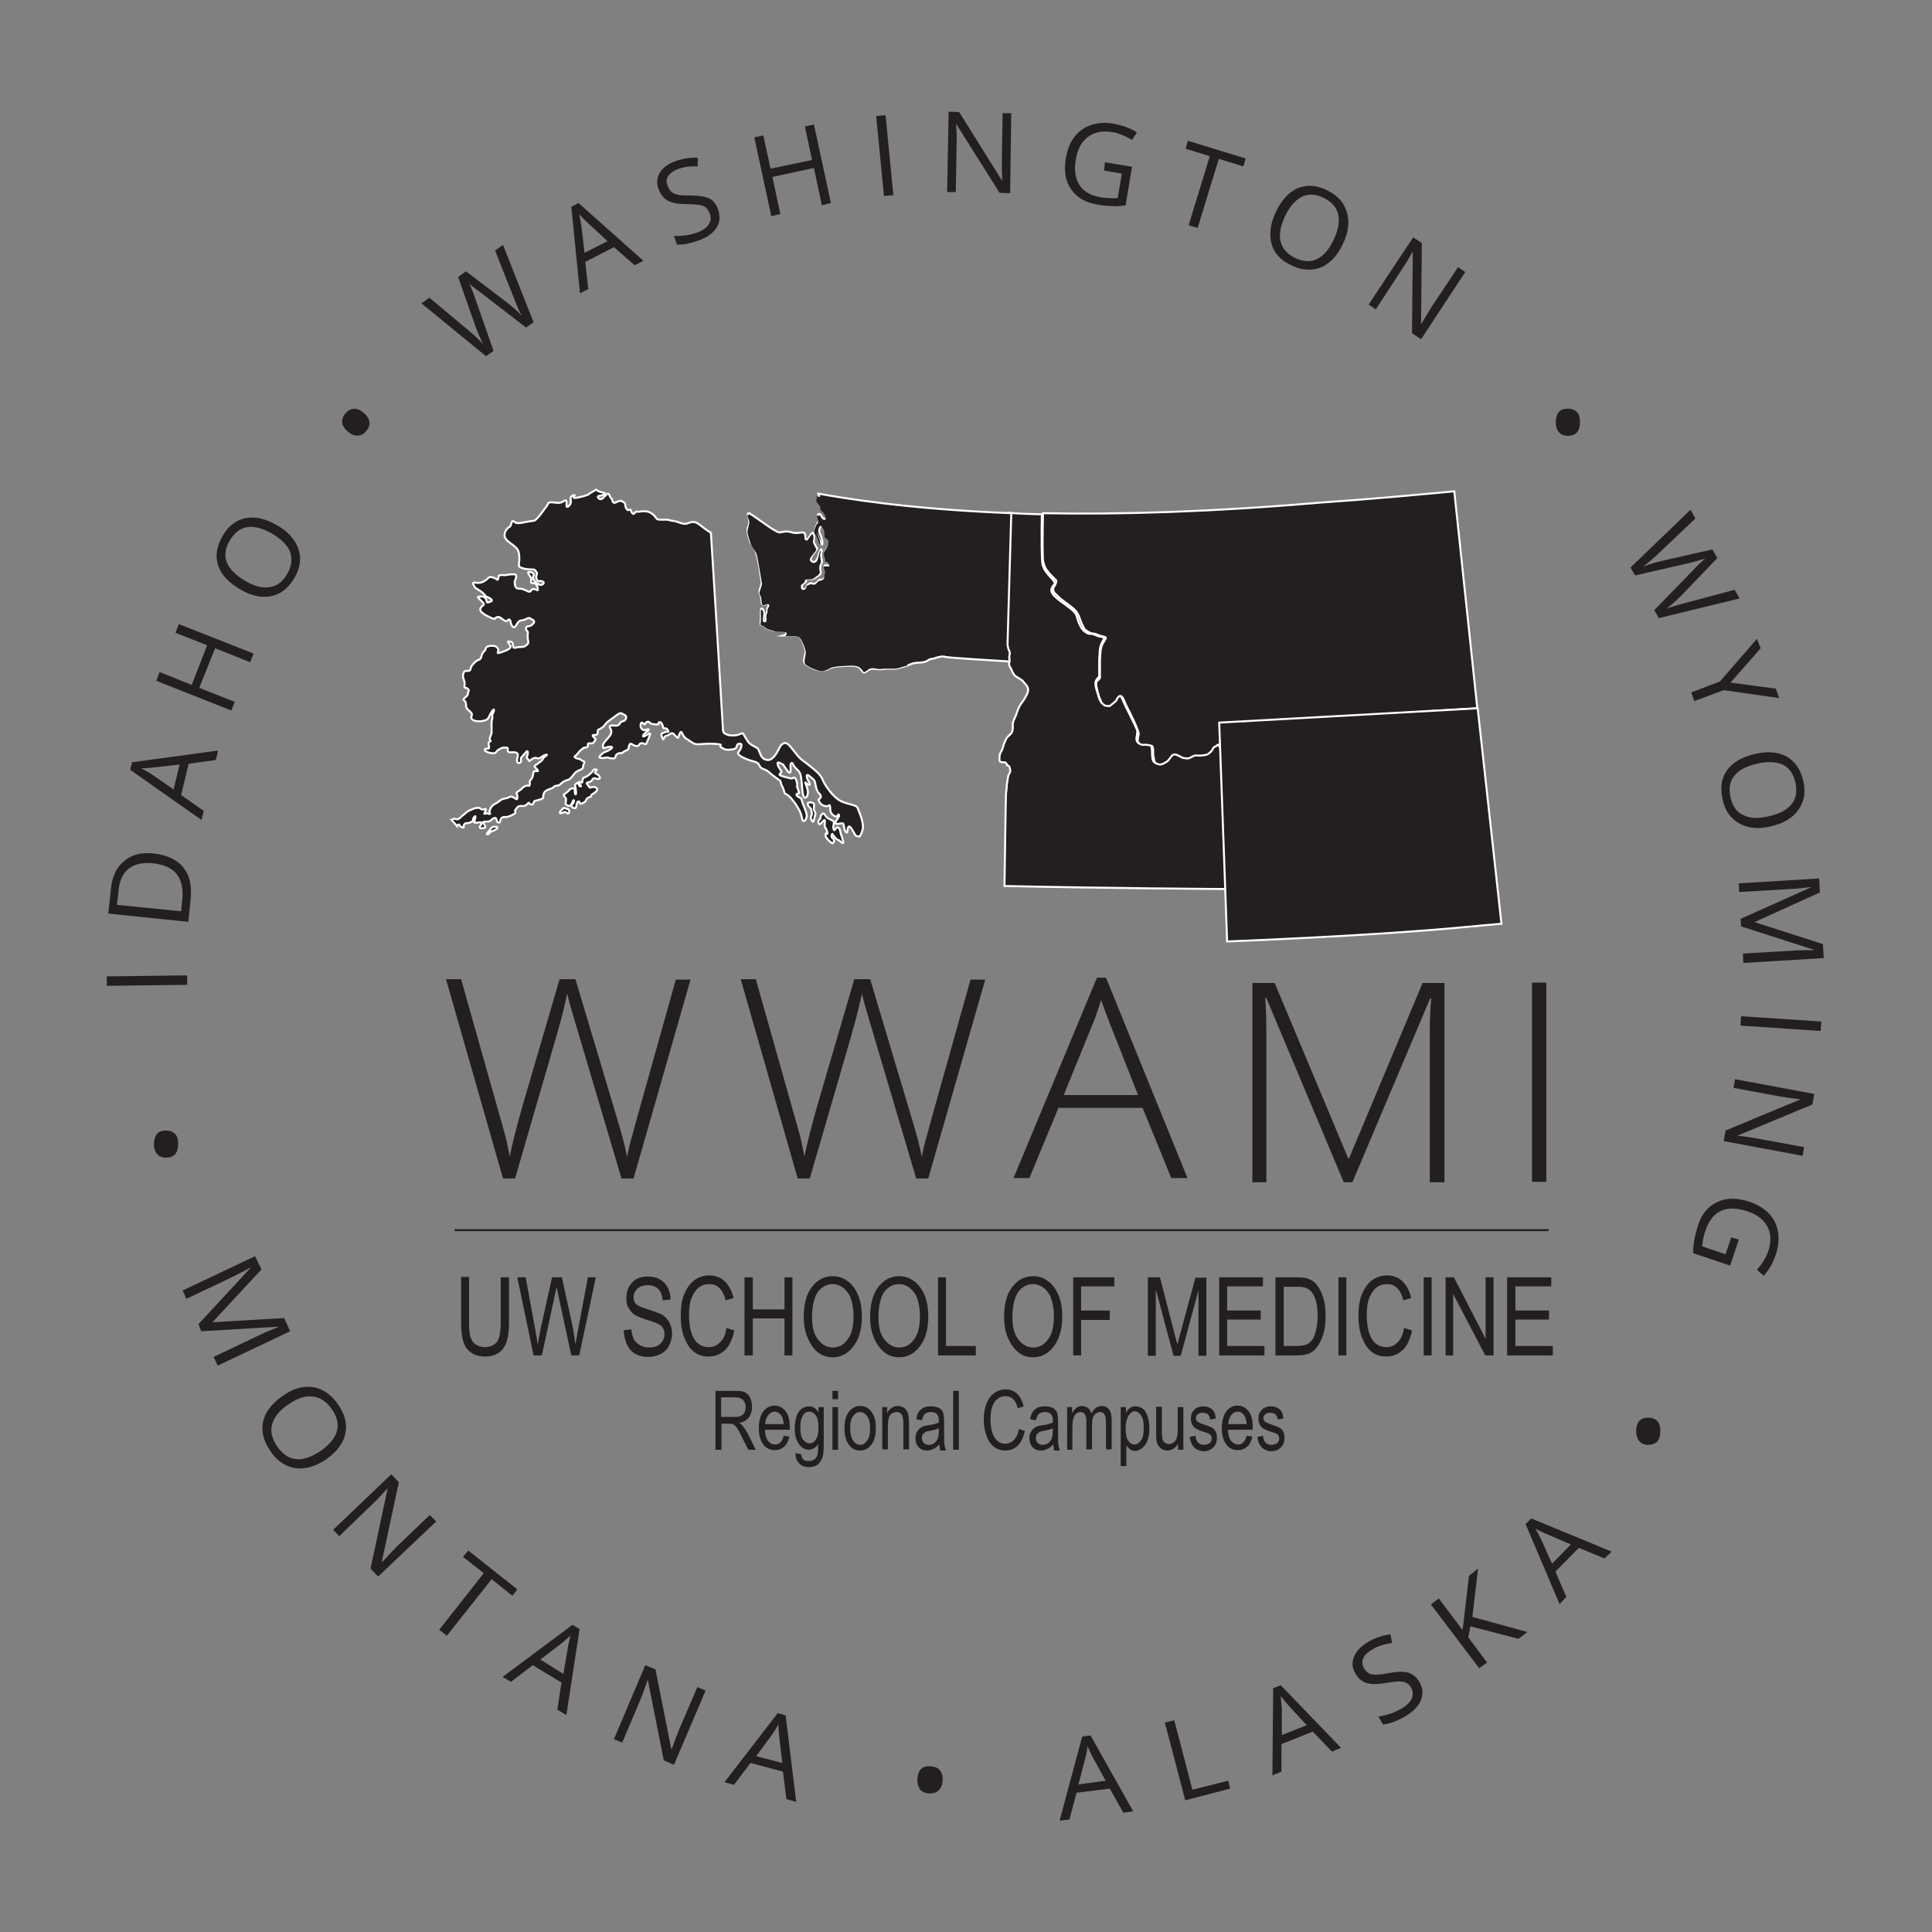 <?xml version="1.0" encoding="utf-8"?>
<!-- Generator: Adobe Illustrator 23.0.1, SVG Export Plug-In . SVG Version: 6.00 Build 0)  -->
<svg version="1.1" id="Layer_2" xmlns="http://www.w3.org/2000/svg" xmlns:xlink="http://www.w3.org/1999/xlink" x="0px" y="0px"
	 viewBox="0 0 512 512" style="enable-background:new 0 0 512 512;" xml:space="preserve">
<rect x="0" y="0" width="512" height="512" fill="#808080" stroke="none"/>
<style type="text/css">
	.st0{clip-path:url(#SVGID_2_);fill:#231F20;}
	.st1{clip-path:url(#SVGID_2_);fill:none;stroke:#231F20;stroke-width:0.526;stroke-miterlimit:10;}
	.st2{clip-path:url(#SVGID_2_);fill-rule:evenodd;clip-rule:evenodd;fill:#231F20;}
	.st3{clip-path:url(#SVGID_2_);fill:none;stroke:#FFFFFF;stroke-width:0.526;stroke-miterlimit:10;}
</style>
<g>
	<defs>
		<rect id="SVGID_1_" x="28.3" y="29.5" width="455" height="453"/>
	</defs>
	<clipPath id="SVGID_2_">
		<use xlink:href="#SVGID_1_"  style="overflow:visible;"/>
	</clipPath>
	<path class="st0" d="M52.6,350.9L66.4,336l-0.1-0.1c-1.3,0.8-2.9,1.6-4.7,2.5l-12.2,5.8l-1-2.2l19.2-9.1l1.7,3.5l-12.9,13.9l0,0.1
		l18.9-1.1l1.6,3.5l-19.2,9.1l-1.1-2.3l12.4-5.9c1.4-0.7,3-1.3,4.7-2l-0.1-0.1l-20.3,1.2L52.6,350.9z"/>
	<path class="st0" d="M86.5,386.7c-2.8,1.9-5.5,2.7-8.1,2.4c-2.6-0.4-4.9-1.8-6.7-4.5c-1.9-2.7-2.5-5.3-2-7.8
		c0.6-2.6,2.3-4.8,5.1-6.8c2.8-2,5.5-2.8,8.1-2.4c2.6,0.4,4.8,1.9,6.7,4.6c1.8,2.6,2.5,5.2,1.9,7.8C91,382.4,89.3,384.7,86.5,386.7
		 M76.4,372.2c-2.4,1.6-3.8,3.4-4.3,5.3c-0.5,1.9,0,3.9,1.4,5.9c1.4,2,3.1,3.1,5,3.3c1.9,0.2,4.1-0.6,6.5-2.2
		c2.3-1.6,3.8-3.4,4.3-5.3c0.5-1.9,0-3.8-1.4-5.8c-1.4-2-3.1-3.1-5-3.3C80.9,369.8,78.7,370.6,76.4,372.2"/>
	<path class="st0" d="M100.2,417.8l-2-2.1l4.5-21.1l-0.1-0.1c-1.4,1.6-2.7,3-4,4.2l-8.7,8.4l-1.6-1.7l15.4-14.7l2,2.1l-4.5,21
		l0.1,0.1c0.2-0.2,0.8-0.8,1.7-1.8c1-1,1.7-1.8,2.1-2.2l8.8-8.4l1.7,1.7L100.2,417.8z"/>
	<polygon class="st0" points="118.4,433.5 116.4,431.9 128.2,416.9 122.7,412.6 124.1,410.9 137.1,421.2 135.8,422.9 130.3,418.5 	
		"/>
	<path class="st0" d="M147.7,453.1l1.1-7.2l-7.6-4.6l-5.8,4.4l-2.2-1.3l18.5-13.8l1.9,1.1l-3.5,22.8L147.7,453.1z M149.3,443.6
		l1.2-7c0.1-0.9,0.4-1.9,0.7-3.2c-0.7,0.7-1.5,1.4-2.4,2.1l-5.6,4.3L149.3,443.6z"/>
	<path class="st0" d="M178.6,467.7l-2.7-1.2l-4.2-21.2l-0.1,0c-0.7,2-1.3,3.8-2,5.4l-4.7,11.1l-2.2-0.9l8.3-19.6l2.7,1.1l4.2,21.1
		l0.1,0c0.1-0.2,0.4-1,0.9-2.4c0.5-1.3,0.9-2.3,1.1-2.8l4.8-11.2l2.2,0.9L178.6,467.7z"/>
	<path class="st0" d="M208.4,476.8l-0.9-7.3l-8.6-2.3l-4.4,5.8l-2.5-0.7l14.1-18.3l2.1,0.6l2.8,22.9L208.4,476.8z M207.3,467.2
		l-0.8-7c-0.1-0.9-0.2-2-0.2-3.2c-0.5,0.8-1,1.7-1.7,2.7l-4.2,5.7L207.3,467.2z"/>
	<path class="st0" d="M243.1,471.4c0.1-1.2,0.4-2,1-2.6c0.6-0.6,1.5-0.8,2.6-0.7c1.1,0.1,1.9,0.4,2.4,1.1c0.5,0.6,0.8,1.6,0.7,2.7
		c-0.1,1.2-0.4,2-1.1,2.6c-0.6,0.6-1.5,0.8-2.5,0.8c-1.1-0.1-1.9-0.5-2.4-1.1C243.3,473.4,243.1,472.5,243.1,471.4"/>
	<path class="st0" d="M297.7,480.4l-3.6-6.4l-8.8,1.1l-1.9,7.1l-2.6,0.3l6-22.3l2.2-0.3l11.3,20.1L297.7,480.4z M293,471.9l-3.4-6.2
		c-0.4-0.8-0.9-1.8-1.4-2.9c-0.1,1-0.3,2-0.6,3.2l-1.8,6.9L293,471.9z"/>
	<polygon class="st0" points="314.1,477.1 308.7,456.5 311.2,455.9 316,474.3 325.5,471.9 326,474 	"/>
	<path class="st0" d="M353,464.2l-5.1-5.3l-8.3,3.3l0,7.3l-2.4,1l0.2-23.1l2-0.8l16,16.6L353,464.2z M346.3,457.2l-4.8-5.2
		c-0.6-0.7-1.3-1.5-2.1-2.5c0.1,0.9,0.2,2,0.3,3.2l0,7.1L346.3,457.2z"/>
	<path class="st0" d="M376.2,445.8c0.9,1.6,1,3.2,0.3,4.9c-0.7,1.6-2.1,3-4.2,4.2c-2.3,1.3-4.2,2-5.8,2.1l-1.2-2.1
		c1-0.1,2-0.4,3-0.7c1-0.3,2-0.8,2.9-1.3c1.5-0.8,2.5-1.8,2.9-2.7c0.4-1,0.4-1.9-0.1-2.9c-0.4-0.6-0.8-1.1-1.3-1.3
		c-0.5-0.3-1.2-0.4-2-0.4c-0.8,0-2,0.2-3.5,0.4c-2.1,0.4-3.8,0.4-5.1,0c-1.2-0.4-2.3-1.3-3-2.7c-0.8-1.4-0.9-2.9-0.2-4.4
		c0.6-1.5,1.9-2.7,3.7-3.8c1.9-1.1,3.9-1.7,5.9-2l0.4,2.3c-2,0.3-3.7,0.8-5.2,1.7c-1.2,0.7-2,1.4-2.4,2.3c-0.4,0.9-0.3,1.7,0.1,2.6
		c0.4,0.6,0.8,1.1,1.3,1.4c0.5,0.3,1.1,0.4,1.9,0.4c0.8,0,1.9-0.1,3.3-0.4c2.4-0.4,4.2-0.5,5.4-0.1
		C374.5,443.7,375.5,444.6,376.2,445.8"/>
	<polygon class="st0" points="404.8,432.5 402.4,434.3 389.7,431 389.1,433.9 394.1,440.6 392,442.1 379.2,425.2 381.3,423.6 
		387.6,432 389.3,417.6 391.7,415.7 390.2,428.5 	"/>
	<path class="st0" d="M425.2,413l-6.8-2.8l-6.2,6.3l2.9,6.7l-1.8,1.9l-9-21.2l1.5-1.5l21.3,8.8L425.2,413z M416.3,409.3l-6.5-2.8
		c-0.8-0.3-1.8-0.8-2.9-1.4c0.5,0.8,1,1.8,1.5,2.8l2.9,6.5L416.3,409.3z"/>
	<path class="st0" d="M167.9,312.3h-3.2l-12.1-40.8c-1-3.3-1.8-6.1-2.3-8.2c-0.4,2.1-1,4.5-1.7,7.2c-0.7,2.7-4.8,16.6-12.1,41.8
		h-3.2l-15.1-52.8h4l9.6,34c0.4,1.4,0.7,2.6,1.1,3.8c0.3,1.2,0.6,2.3,0.9,3.3c0.3,1,0.5,2,0.7,3c0.2,1,0.4,1.9,0.6,2.9
		c0.6-3.3,1.9-8.3,3.8-14.9l9.4-32.1h4.2l11,36.8c1.3,4.2,2.2,7.7,2.7,10.3c0.3-1.7,0.7-3.6,1.3-5.5c0.5-2,4.4-15.8,11.6-41.5h3.9
		L167.9,312.3z"/>
	<path class="st0" d="M246,312.3h-3.2l-12.1-40.8c-1-3.3-1.8-6.1-2.3-8.2c-0.4,2.1-1,4.5-1.7,7.2c-0.7,2.7-4.8,16.7-12.1,41.8h-3.2
		l-15.1-52.8h4l9.6,34c0.4,1.4,0.7,2.6,1.1,3.8c0.3,1.2,0.6,2.3,0.9,3.3c0.3,1,0.5,2,0.7,3c0.2,1,0.4,1.9,0.6,2.9
		c0.6-3.3,1.9-8.3,3.8-14.9l9.4-32.1h4.2l11,36.8c1.3,4.2,2.2,7.7,2.7,10.3c0.3-1.7,0.7-3.6,1.3-5.5c0.5-2,4.4-15.8,11.6-41.5h3.9
		L246,312.3z"/>
	<path class="st0" d="M302.8,293.6h-22.3l-7.7,18.6h-4.2l22.1-53.1h2.4l21.6,53.1h-4.3L302.8,293.6z M281.9,290.2h19.7l-7.5-19
		c-0.6-1.5-1.4-3.6-2.3-6.2c-0.7,2.3-1.4,4.4-2.2,6.3L281.9,290.2z"/>
	<path class="st0" d="M356.1,313.3l-20.5-48.8h-0.3c0.2,3,0.3,6,0.3,9.2v39.6h-3.7v-52.8h5.9l19.5,46.5h0.2l19.5-46.5h5.8v52.8h-3.9
		v-40c0-2.8,0.1-5.7,0.4-8.7h-0.3l-20.6,48.7H356.1z"/>
	<rect x="406" y="260.4" class="st0" width="3.8" height="52.8"/>
	<path class="st0" d="M132.8,338.5h2.1v12c0,2-0.2,3.7-0.6,4.9c-0.4,1.3-1,2.3-2,3c-1,0.7-2.2,1.1-3.7,1.1c-2.1,0-3.7-0.7-4.8-2
		c-1.1-1.3-1.6-3.7-1.6-7.1v-12h2.1v11.9c0,1.9,0.1,3.2,0.4,4.1c0.3,0.8,0.7,1.5,1.4,1.9c0.6,0.4,1.4,0.7,2.3,0.7
		c1.5,0,2.6-0.5,3.3-1.4c0.7-0.9,1-2.7,1-5.3V338.5z"/>
	<path class="st0" d="M141.4,359.2l-4.3-20.7h2.2l2.5,13.6c0.3,1.4,0.5,2.8,0.7,4.2l0.7-3.8l3.1-14h2.6l2.3,10.5
		c0.6,2.5,1,5,1.3,7.3c0.2-1.3,0.5-2.8,0.8-4.5l2.5-13.3h2.1l-4.4,20.7h-2.1l-3.4-15.8l-0.5-2.4c-0.2,0.9-0.3,1.7-0.5,2.4l-3.4,15.8
		H141.4z"/>
	<path class="st0" d="M165.3,352.5l2-0.2c0.1,1.1,0.4,2,0.7,2.7c0.4,0.6,0.9,1.1,1.6,1.5c0.7,0.4,1.5,0.6,2.4,0.6c1.3,0,2.3-0.3,3-1
		c0.7-0.7,1.1-1.5,1.1-2.5c0-0.6-0.1-1.1-0.4-1.6c-0.3-0.5-0.6-0.8-1.2-1.1c-0.5-0.3-1.6-0.7-3.3-1.2c-1.5-0.5-2.6-1-3.2-1.4
		c-0.6-0.5-1.1-1.1-1.5-1.8c-0.4-0.7-0.5-1.6-0.5-2.5c0-1.7,0.5-3,1.5-4.1c1-1.1,2.4-1.6,4.2-1.6c1.2,0,2.2,0.2,3.1,0.7
		c0.9,0.5,1.6,1.2,2.1,2.1c0.5,0.9,0.8,2,0.8,3.3l-2.1,0.2c-0.1-1.3-0.5-2.3-1.1-3c-0.7-0.6-1.6-1-2.8-1c-1.2,0-2.1,0.3-2.8,0.9
		c-0.6,0.6-1,1.3-1,2.2c0,0.8,0.2,1.5,0.7,1.9c0.5,0.5,1.5,0.9,3.1,1.4c1.6,0.5,2.7,0.9,3.4,1.2c1,0.5,1.7,1.2,2.2,2.1
		c0.5,0.9,0.8,1.9,0.8,3.1c0,1.2-0.3,2.3-0.8,3.2c-0.5,1-1.2,1.7-2.2,2.2c-0.9,0.5-2,0.8-3.3,0.8c-2,0-3.6-0.6-4.8-1.9
		C166,356.4,165.4,354.7,165.3,352.5"/>
	<path class="st0" d="M192.5,351.9l2.1,0.7c-0.5,2.3-1.3,4.1-2.5,5.2c-1.2,1.1-2.6,1.7-4.3,1.7c-1.5,0-2.8-0.4-3.8-1.2
		c-1.1-0.8-1.9-2-2.6-3.7c-0.7-1.7-1-3.7-1-6c0-2.3,0.3-4.2,1-5.8c0.7-1.6,1.6-2.8,2.7-3.6c1.2-0.8,2.4-1.2,3.9-1.2
		c1.6,0,2.9,0.5,4,1.5c1.1,1,1.9,2.5,2.4,4.5l-2.1,0.6c-0.7-2.9-2.2-4.3-4.3-4.3c-1.1,0-2,0.3-2.8,0.9c-0.8,0.6-1.4,1.5-1.9,2.7
		c-0.5,1.2-0.7,2.8-0.7,4.6c0,2.8,0.5,5,1.4,6.4c0.9,1.4,2.2,2.1,3.8,2.1c1.2,0,2.2-0.4,3-1.3C191.7,355,192.3,353.7,192.5,351.9"/>
	<polygon class="st0" points="197.3,359.2 197.3,338.5 199.5,338.5 199.5,347 207.9,347 207.9,338.5 210,338.5 210,359.2 
		207.9,359.2 207.9,349.4 199.5,349.4 199.5,359.2 	"/>
	<path class="st0" d="M213,349.1c0-3.5,0.7-6.2,2.2-8.1c1.5-1.9,3.3-2.8,5.5-2.8c1.4,0,2.7,0.4,3.9,1.3c1.2,0.8,2.1,2.1,2.8,3.7
		c0.7,1.6,1,3.5,1,5.8c0,3.1-0.7,5.6-2,7.5c-1.5,2.1-3.4,3.2-5.7,3.2c-2.4,0-4.3-1.1-5.7-3.3C213.7,354.3,213,351.9,213,349.1
		 M215.2,349.1c0,2.6,0.5,4.5,1.6,5.9c1.1,1.4,2.4,2.1,3.9,2.1c1.6,0,2.9-0.7,3.9-2.1c1.1-1.4,1.6-3.5,1.6-6.3
		c0-1.8-0.3-3.4-0.8-4.8c-0.4-1.1-1.1-1.9-1.9-2.6c-0.8-0.6-1.8-1-2.8-1c-1.6,0-2.9,0.7-4,2.1C215.7,344,215.2,346.2,215.2,349.1"/>
	<path class="st0" d="M230.6,349.1c0-3.5,0.7-6.2,2.2-8.1c1.5-1.9,3.3-2.8,5.5-2.8c1.4,0,2.7,0.4,3.9,1.3c1.2,0.8,2.1,2.1,2.8,3.7
		c0.7,1.6,1,3.5,1,5.8c0,3.1-0.7,5.6-2,7.5c-1.5,2.1-3.4,3.2-5.7,3.2c-2.4,0-4.3-1.1-5.7-3.3C231.2,354.3,230.6,351.9,230.6,349.1
		 M232.8,349.1c0,2.6,0.5,4.5,1.6,5.9c1.1,1.4,2.4,2.1,3.9,2.1c1.6,0,2.9-0.7,3.9-2.1c1.1-1.4,1.6-3.5,1.6-6.3
		c0-1.8-0.3-3.4-0.8-4.8c-0.4-1.1-1.1-1.9-1.9-2.6c-0.8-0.6-1.8-1-2.8-1c-1.6,0-2.9,0.7-4,2.1C233.3,344,232.8,346.2,232.8,349.1"/>
	<polygon class="st0" points="248.6,359.2 248.6,338.5 250.7,338.5 250.7,356.7 258.6,356.7 258.6,359.2 	"/>
	<path class="st0" d="M266.1,349.1c0-3.5,0.7-6.2,2.2-8.1c1.5-1.9,3.3-2.8,5.5-2.8c1.4,0,2.7,0.4,3.9,1.3c1.2,0.8,2.1,2.1,2.8,3.7
		c0.7,1.6,1,3.5,1,5.8c0,3.1-0.7,5.6-2,7.5c-1.5,2.1-3.4,3.2-5.7,3.2c-2.4,0-4.3-1.1-5.7-3.3C266.7,354.3,266.1,351.9,266.1,349.1
		 M268.3,349.1c0,2.6,0.5,4.5,1.6,5.9c1.1,1.4,2.4,2.1,3.9,2.1c1.6,0,2.9-0.7,3.9-2.1c1.1-1.4,1.6-3.5,1.6-6.3
		c0-1.8-0.3-3.4-0.8-4.8c-0.4-1.1-1.1-1.9-1.9-2.6c-0.8-0.6-1.8-1-2.8-1c-1.6,0-2.9,0.7-4,2.1C268.8,344,268.3,346.2,268.3,349.1"/>
	<polygon class="st0" points="284.4,359.2 284.4,338.5 295.3,338.5 295.3,340.9 286.5,340.9 286.5,347.3 294.1,347.3 294.1,349.8 
		286.5,349.8 286.5,359.2 	"/>
	<path class="st0" d="M304.2,359.2v-20.7h3.2l3.8,14.7l0.8,3.1c0.2-0.8,0.5-1.9,0.9-3.3l3.9-14.4h2.9v20.7h-2.1v-17.3l-4.7,17.3
		h-1.9l-4.7-17.6v17.6H304.2z"/>
	<polygon class="st0" points="323.1,359.2 323.1,338.5 334.7,338.5 334.7,340.9 325.2,340.9 325.2,347.3 334.1,347.3 334.1,349.7 
		325.2,349.7 325.2,356.7 335.1,356.7 335.1,359.2 	"/>
	<path class="st0" d="M338,359.2v-20.7h5.6c1.4,0,2.4,0.1,3.1,0.4c0.9,0.3,1.8,0.9,2.4,1.8c0.7,0.9,1.2,2,1.6,3.3
		c0.4,1.3,0.6,2.9,0.6,4.7c0,2.3-0.3,4.3-1,6c-0.7,1.6-1.5,2.8-2.5,3.5c-1,0.7-2.4,1-4,1H338z M340.2,356.7h3.4
		c1.4,0,2.4-0.2,3.2-0.7c0.7-0.5,1.3-1.2,1.6-2.3c0.5-1.4,0.8-3.1,0.8-5c0-2.1-0.3-3.7-0.8-4.9c-0.5-1.2-1.2-2-2.1-2.4
		c-0.6-0.3-1.5-0.4-2.7-0.4h-3.4V356.7z"/>
	<rect x="354.7" y="338.5" class="st0" width="2.1" height="20.7"/>
	<path class="st0" d="M372.1,351.9l2.1,0.7c-0.5,2.3-1.3,4.1-2.5,5.2c-1.2,1.1-2.6,1.7-4.3,1.7c-1.5,0-2.8-0.4-3.8-1.2
		c-1.1-0.8-1.9-2-2.6-3.7c-0.7-1.7-1-3.7-1-6c0-2.3,0.3-4.2,1-5.8c0.7-1.6,1.6-2.8,2.7-3.6c1.2-0.8,2.4-1.2,3.9-1.2
		c1.6,0,2.9,0.5,4,1.5c1.1,1,1.9,2.5,2.4,4.5l-2.1,0.6c-0.7-2.9-2.2-4.3-4.3-4.3c-1.1,0-2,0.3-2.8,0.9c-0.8,0.6-1.4,1.5-1.9,2.7
		c-0.5,1.2-0.7,2.8-0.7,4.6c0,2.8,0.5,5,1.4,6.4c0.9,1.4,2.2,2.1,3.8,2.1c1.2,0,2.2-0.4,3-1.3C371.2,355,371.8,353.7,372.1,351.9"/>
	<rect x="377.3" y="338.5" class="st0" width="2.1" height="20.7"/>
	<polygon class="st0" points="383.1,359.2 383.1,338.5 385.3,338.5 393.7,354.8 393.7,338.5 395.8,338.5 395.8,359.2 393.6,359.2 
		385.1,342.9 385.1,359.2 	"/>
	<polygon class="st0" points="399.4,359.2 399.4,338.5 411.1,338.5 411.1,340.9 401.6,340.9 401.6,347.3 410.5,347.3 410.5,349.7 
		401.6,349.7 401.6,356.7 411.5,356.7 411.5,359.2 	"/>
	<line class="st0" x1="120.5" y1="326" x2="410.4" y2="326"/>
	<line class="st1" x1="120.5" y1="326" x2="410.4" y2="326"/>
	
		<rect x="28.3" y="258.6" transform="matrix(1 -1.226903e-02 1.226903e-02 1 -3.185 0.498)" class="st0" width="21.3" height="2.5"/>
	<path class="st0" d="M40.8,226.2c3.5,0.4,6.1,1.6,7.8,3.7c1.7,2.1,2.3,4.9,1.9,8.5l-0.6,5.9l-21.2-2.2l0.7-6.5
		c0.3-3.3,1.5-5.8,3.5-7.4C34.8,226.5,37.5,225.8,40.8,226.2 M40.6,228.8c-2.8-0.3-4.9,0.2-6.5,1.4c-1.5,1.2-2.5,3.2-2.7,6l-0.4,3.6
		l17,1.7l0.3-3c0.3-2.9-0.2-5.2-1.5-6.9C45.5,230,43.4,229.1,40.6,228.8"/>
	<path class="st0" d="M57.2,201.4l-7.2,1l-2,8.3l6,4.2l-0.6,2.4L34.5,204l0.5-2l22.8-3.1L57.2,201.4z M47.6,202.6l-7,0.8
		c-0.9,0.1-2,0.2-3.2,0.2c0.9,0.4,1.8,1,2.8,1.6l5.8,4L47.6,202.6z"/>
	<polygon class="st0" points="67.2,173.2 66.3,175.5 57,171.8 52.8,182.3 62.2,186 61.3,188.3 41.4,180.4 42.3,178.1 50.8,181.5 
		54.9,171 46.5,167.7 47.4,165.4 	"/>
	<path class="st0" d="M73.4,139.2c3,1.7,4.8,3.8,5.7,6.3c0.8,2.5,0.5,5-1.1,7.7c-1.6,2.7-3.6,4.3-6.2,4.8c-2.5,0.5-5.3-0.1-8.3-1.9
		c-3-1.8-4.9-3.8-5.7-6.3c-0.8-2.4-0.4-5,1.2-7.8c1.5-2.6,3.6-4.2,6.1-4.7C67.7,136.8,70.5,137.5,73.4,139.2 M64.9,153.9
		c2.5,1.5,4.7,2,6.6,1.7c1.9-0.3,3.5-1.5,4.6-3.5c1.2-2,1.4-4,0.8-5.8c-0.7-1.8-2.3-3.4-4.8-4.9c-2.5-1.4-4.7-2-6.6-1.7
		c-1.9,0.3-3.4,1.5-4.6,3.5c-1.2,2-1.5,4-0.8,5.8C60.8,150.8,62.4,152.4,64.9,153.9"/>
	<path class="st0" d="M92.1,114.3c-0.9-0.8-1.4-1.6-1.4-2.4c-0.1-0.8,0.2-1.6,0.9-2.4c0.7-0.8,1.4-1.1,2.3-1.2
		c0.8,0,1.7,0.4,2.6,1.2c0.9,0.8,1.3,1.6,1.4,2.4c0.1,0.8-0.2,1.6-0.9,2.4c-0.7,0.8-1.5,1.2-2.3,1.1C93.8,115.5,93,115.1,92.1,114.3
		"/>
	<path class="st0" d="M141.4,85.4l-2,1.4l-11.8-9.1c-0.5-0.4-1.2-0.9-2-1.5c-0.8-0.6-1.2-1-1.3-1.2c0.6,1.2,1.1,2.5,1.6,4l4.9,14
		l-2,1.4l-17.1-14l2.1-1.5l10.4,8.7c1.5,1.2,2.7,2.4,3.8,3.5c-0.8-1.6-1.5-3.2-2.1-4.9l-4.5-12.8l2.1-1.5l10.9,8.3
		c1.3,1,2.6,2.1,3.9,3.5c-0.7-1.2-1.4-2.8-2.1-4.7l-5-12.6l2.1-1.5L141.4,85.4z"/>
	<path class="st0" d="M168.2,70.3l-5.5-4.8l-7.6,3.9l0.8,7.2l-2.2,1.1l-2.3-22.9l1.9-1l17.2,15.3L168.2,70.3z M161,63.9l-5.2-4.8
		c-0.7-0.6-1.4-1.4-2.3-2.3c0.2,0.9,0.4,2,0.6,3.2l0.8,7L161,63.9z"/>
	<path class="st0" d="M190.3,55.5c0.6,1.8,0.5,3.4-0.4,4.8c-0.9,1.5-2.5,2.6-4.7,3.4c-2.4,0.9-4.3,1.2-5.8,1.1l-0.8-2.3
		c1,0.1,1.9,0,3-0.1c1-0.1,2-0.4,3-0.7c1.6-0.6,2.6-1.3,3.2-2.2c0.6-0.9,0.7-1.8,0.3-2.9c-0.3-0.7-0.6-1.2-1-1.6
		c-0.4-0.3-1.1-0.6-1.8-0.7c-0.8-0.1-1.9-0.2-3.4-0.2c-2.1,0-3.7-0.3-4.9-0.9c-1.1-0.6-2-1.7-2.5-3.2c-0.6-1.5-0.4-3,0.4-4.3
		c0.8-1.3,2.2-2.3,4.1-3c2-0.7,4-1,5.9-0.9l0,2.3c-1.9-0.1-3.6,0.1-5.2,0.7c-1.2,0.4-2.1,1.1-2.6,1.8c-0.5,0.8-0.6,1.6-0.2,2.6
		c0.3,0.7,0.6,1.2,1,1.6c0.4,0.4,1,0.6,1.7,0.8c0.7,0.2,1.8,0.2,3.2,0.2c2.4,0,4.1,0.3,5.2,0.8C189,53.1,189.8,54.1,190.3,55.5"/>
	<polygon class="st0" points="220.2,53.8 217.8,54.4 215.7,44.5 204.7,46.9 206.8,56.7 204.4,57.3 199.9,36.4 202.3,35.9 
		204.2,44.7 215.2,42.4 213.3,33.5 215.7,33 	"/>
	
		<rect x="233.3" y="30.6" transform="matrix(0.995 -9.676273e-02 9.676273e-02 0.995 -2.896 22.888)" class="st0" width="2.5" height="21.3"/>
	<path class="st0" d="M267.7,51.2l-2.8-0.1L253.5,33l-0.1,0c0.1,2.1,0.2,4,0.1,5.8l-0.2,12.1l-2.3,0l0.4-21.3l2.8,0.1l11.3,18.1
		l0.1,0c0-0.3,0-1.1-0.1-2.5c0-1.4,0-2.4,0-3.1l0.2-12.2l2.3,0L267.7,51.2z"/>
	<path class="st0" d="M292.8,43l7.2,1.2l-1.7,10.2c-1.2,0.2-2.3,0.3-3.5,0.2c-1.2,0-2.5-0.1-4-0.4c-3.2-0.5-5.5-1.9-7-4.1
		c-1.5-2.2-1.9-5-1.3-8.4c0.4-2.2,1.1-4,2.3-5.5c1.2-1.5,2.6-2.5,4.4-3.1c1.8-0.6,3.8-0.7,6-0.3c2.2,0.4,4.3,1.1,6.1,2.3l-1.3,2
		c-1.8-1.1-3.5-1.8-5.3-2.1c-2.6-0.4-4.7,0-6.4,1.3c-1.7,1.3-2.8,3.3-3.2,6c-0.5,2.8-0.1,5.1,1,6.8c1.1,1.7,3.1,2.8,5.7,3.2
		c1.5,0.2,2.9,0.3,4.4,0.2l1.1-6.5l-4.7-0.8L292.8,43z"/>
	<polygon class="st0" points="317.4,60.4 315,59.7 320.6,41.4 314.2,39.4 314.8,37.3 330.1,42 329.5,44.1 323,42.1 	"/>
	<path class="st0" d="M355.9,64.6c-1.4,3.1-3.4,5.2-5.7,6.2c-2.4,1-5,0.9-7.8-0.4c-2.9-1.3-4.7-3.2-5.4-5.7
		c-0.7-2.5-0.4-5.3,1.1-8.5c1.5-3.2,3.4-5.2,5.7-6.3c2.4-1,5-0.9,7.8,0.5c2.8,1.3,4.5,3.2,5.3,5.7C357.7,58.7,357.4,61.5,355.9,64.6
		 M340.5,57.4c-1.2,2.6-1.6,4.9-1.1,6.7c0.5,1.9,1.8,3.3,3.9,4.3c2.1,1,4.1,1.1,5.8,0.2c1.7-0.8,3.2-2.6,4.4-5.2
		c1.2-2.6,1.6-4.8,1.1-6.7c-0.5-1.9-1.8-3.3-3.9-4.3c-2.1-1-4.1-1.1-5.8-0.2C343.2,53.1,341.7,54.8,340.5,57.4"/>
	<path class="st0" d="M376.6,89.9l-2.4-1.6l0.2-21.4l-0.1-0.1c-1,1.8-2,3.5-3,4.9L364.6,82l-1.9-1.3l11.8-17.8l2.3,1.5l-0.2,21.3
		l0.1,0.1c0.1-0.2,0.6-1,1.3-2.2c0.7-1.2,1.3-2.1,1.6-2.6l6.8-10.2l1.9,1.3L376.6,89.9z"/>
	<path class="st0" d="M439.6,163.8l-1.2-2.1l10.4-10.7c0.5-0.5,1-1.1,1.8-1.8c0.7-0.7,1.2-1.1,1.3-1.2c-1.2,0.4-2.6,0.8-4.2,1.2
		l-14.4,3.3l-1.2-2.1l15.9-15.3l1.3,2.3l-9.9,9.4c-1.4,1.3-2.7,2.4-3.9,3.3c1.7-0.6,3.4-1.1,5.1-1.5l13.2-3l1.3,2.3l-9.5,9.9
		c-1.1,1.1-2.4,2.3-3.9,3.5c1.3-0.5,2.9-1,4.9-1.5l13.1-3.5l1.3,2.3L439.6,163.8z"/>
	<polygon class="st0" points="458.6,180.9 470.6,182.5 471.5,185 456.8,182.9 449,185.8 448.2,183.5 455.8,180.6 465.6,169.3 
		466.6,171.8 	"/>
	<path class="st0" d="M469.3,219c-3.3,0.8-6.1,0.5-8.4-0.8c-2.3-1.3-3.8-3.4-4.4-6.4c-0.7-3.1-0.3-5.6,1.2-7.7
		c1.5-2.1,4-3.5,7.4-4.3c3.4-0.8,6.2-0.5,8.4,0.7c2.2,1.3,3.7,3.4,4.4,6.5c0.7,3,0.2,5.5-1.3,7.6C475.1,216.8,472.6,218.2,469.3,219
		 M465.6,202.4c-2.8,0.6-4.8,1.7-6,3.2c-1.2,1.5-1.5,3.4-1,5.7c0.5,2.3,1.6,3.9,3.4,4.7c1.7,0.9,4,1,6.8,0.3c2.8-0.6,4.8-1.7,6-3.2
		c1.2-1.5,1.5-3.4,1-5.7c-0.5-2.3-1.6-3.9-3.4-4.8C470.6,201.9,468.3,201.7,465.6,202.4"/>
	<path class="st0" d="M461.3,243.5l18.5-8.3l0-0.1c-1.5,0.2-3.3,0.4-5.3,0.5l-13.6,0.8l-0.1-2.3l21.3-1.3l0.2,3.7l-17.2,7.8l0,0.1
		l18,5.8l0.2,3.7l-21.3,1.3l-0.1-2.5l13.7-0.8c1.6-0.1,3.3-0.1,5.1-0.1l0-0.1l-19.3-6.2L461.3,243.5z"/>
	
		<rect x="470.6" y="260.7" transform="matrix(6.684282e-02 -0.998 0.998 6.684282e-02 169.611 724.029)" class="st0" width="2.5" height="21.3"/>
	<path class="st0" d="M456.8,302.4l0.5-2.8l19.7-8.2l0-0.1c-2.1-0.2-4-0.5-5.7-0.8l-11.9-2.2l0.4-2.3l21,3.9l-0.5,2.8l-19.7,8.2
		l0,0.1c0.3,0,1.1,0.1,2.5,0.3c1.4,0.2,2.4,0.4,3,0.5l12,2.2l-0.4,2.3L456.8,302.4z"/>
	<path class="st0" d="M460.8,328.5l-2.3,6.9l-9.8-3.3c0-1.2,0.1-2.4,0.3-3.5c0.2-1.2,0.6-2.5,1-3.9c1-3.1,2.8-5.1,5.2-6.2
		c2.4-1.1,5.2-1.1,8.5,0c2.1,0.7,3.8,1.8,5.1,3.1c1.3,1.4,2.1,3,2.4,4.9c0.3,1.9,0.1,3.9-0.6,6c-0.7,2.2-1.8,4-3.2,5.6l-1.8-1.6
		c1.4-1.6,2.4-3.2,3-4.9c0.8-2.5,0.8-4.6-0.2-6.5c-1-1.9-2.8-3.3-5.4-4.1c-2.7-0.9-5-1-6.9-0.1c-1.9,0.8-3.2,2.6-4.1,5.1
		c-0.5,1.4-0.8,2.8-0.9,4.3l6.2,2.1l1.5-4.5L460.8,328.5z"/>
	<path class="st0" d="M412.3,111.9c0-1.2,0.3-2.1,0.8-2.7c0.5-0.6,1.3-0.9,2.4-0.9c1,0,1.8,0.3,2.4,0.9c0.6,0.6,0.8,1.5,0.8,2.7
		c0,1.2-0.3,2.1-0.8,2.7c-0.6,0.6-1.4,0.9-2.4,0.9c-1,0-1.8-0.3-2.4-1C412.6,113.9,412.3,113.1,412.3,111.9"/>
	<path class="st0" d="M433.6,379.3c0-1.2,0.3-2.1,0.8-2.7c0.5-0.6,1.3-0.9,2.4-0.9c1,0,1.8,0.3,2.4,0.9c0.6,0.6,0.8,1.5,0.8,2.7
		c0,1.2-0.3,2.1-0.8,2.7c-0.6,0.6-1.4,0.9-2.4,0.9c-1,0-1.8-0.3-2.4-1C433.9,381.3,433.6,380.4,433.6,379.3"/>
	<path class="st0" d="M40.8,303.2c0-1.2,0.3-2.1,0.8-2.7c0.5-0.6,1.3-0.9,2.4-0.9c1,0,1.8,0.3,2.4,0.9c0.6,0.6,0.8,1.5,0.8,2.7
		c0,1.2-0.3,2.1-0.8,2.7c-0.6,0.6-1.4,0.9-2.4,0.9c-1,0-1.8-0.3-2.4-1C41.1,305.2,40.8,304.4,40.8,303.2"/>
	<path class="st0" d="M189.6,384.2v-15.6h5.4c1.1,0,2,0.1,2.5,0.4c0.5,0.3,1,0.8,1.3,1.4c0.3,0.7,0.5,1.5,0.5,2.4
		c0,1.2-0.3,2.1-0.9,2.9c-0.6,0.7-1.4,1.2-2.5,1.4c0.5,0.3,0.8,0.6,1,0.9c0.5,0.6,0.9,1.3,1.3,2l2.1,4.2h-2l-1.6-3.2
		c-0.6-1.3-1.1-2.1-1.4-2.6c-0.3-0.4-0.6-0.7-0.9-0.9c-0.3-0.2-0.7-0.2-1.3-0.2h-1.9v6.9H189.6z M191.2,375.5h3.5
		c0.8,0,1.3-0.1,1.7-0.3c0.4-0.2,0.7-0.5,0.9-0.9c0.2-0.4,0.3-0.9,0.3-1.4c0-0.8-0.2-1.4-0.7-1.9c-0.4-0.4-1.1-0.7-2-0.7h-3.8V375.5
		z"/>
	<path class="st0" d="M207.7,380.5l1.5,0.2c-0.3,1.2-0.7,2.1-1.4,2.7c-0.7,0.6-1.5,0.9-2.5,0.9c-1.2,0-2.3-0.5-3-1.5
		c-0.8-1-1.2-2.4-1.2-4.3c0-1.9,0.4-3.4,1.2-4.5c0.8-1,1.8-1.5,3-1.5c1.1,0,2.1,0.5,2.9,1.5c0.8,1,1.1,2.5,1.1,4.4l0,0.5h-6.6
		c0.1,1.3,0.3,2.2,0.8,2.9c0.5,0.6,1.1,1,1.8,1C206.5,382.9,207.3,382.1,207.7,380.5 M202.8,377.4h4.9c-0.1-1-0.3-1.7-0.6-2.2
		c-0.5-0.7-1.1-1.1-1.8-1.1c-0.7,0-1.2,0.3-1.7,0.9C203.1,375.7,202.8,376.5,202.8,377.4"/>
	<path class="st0" d="M210.8,385.1l1.5,0.3c0.1,0.6,0.3,1.1,0.6,1.4c0.3,0.3,0.8,0.4,1.4,0.4c0.7,0,1.2-0.2,1.6-0.5
		c0.4-0.3,0.7-0.8,0.8-1.5c0.1-0.4,0.1-1.2,0.1-2.5c-0.3,0.5-0.7,0.9-1.1,1.1c-0.4,0.2-0.9,0.4-1.3,0.4c-1.1,0-1.9-0.5-2.6-1.4
		c-0.8-1.1-1.2-2.5-1.2-4.3c0-1.2,0.2-2.3,0.5-3.2c0.3-0.9,0.8-1.6,1.4-2c0.6-0.4,1.2-0.6,1.9-0.6c0.5,0,1,0.1,1.4,0.4
		c0.4,0.3,0.8,0.7,1.1,1.2v-1.4h1.4v9.8c0,1.7-0.1,3-0.4,3.7c-0.3,0.7-0.7,1.3-1.3,1.8c-0.6,0.4-1.3,0.6-2.2,0.6c-1.1,0-2-0.3-2.6-1
		C211.1,387.1,210.8,386.2,210.8,385.1 M212.1,378.3c0,1.5,0.2,2.6,0.7,3.2s1,1,1.7,1c0.7,0,1.3-0.3,1.7-1c0.5-0.7,0.7-1.7,0.7-3.2
		c0-1.4-0.2-2.5-0.7-3.2c-0.5-0.7-1.1-1-1.8-1c-0.6,0-1.2,0.3-1.6,1C212.3,375.9,212.1,377,212.1,378.3"/>
	<path class="st0" d="M220.6,368.6h1.5v2.2h-1.5V368.6z M220.6,372.9h1.5v11.3h-1.5V372.9z"/>
	<path class="st0" d="M223.8,378.5c0-1.9,0.4-3.4,1.2-4.4c0.8-1,1.8-1.5,3-1.5c1.2,0,2.2,0.5,2.9,1.5c0.8,1,1.2,2.4,1.2,4.3
		c0,2-0.4,3.5-1.2,4.5c-0.8,1-1.8,1.5-3,1.5c-1.2,0-2.2-0.5-2.9-1.5C224.2,381.9,223.8,380.5,223.8,378.5 M225.3,378.5
		c0,1.5,0.3,2.5,0.8,3.3c0.5,0.7,1.1,1.1,1.9,1.1c0.7,0,1.3-0.4,1.8-1.1c0.5-0.7,0.8-1.8,0.8-3.3c0-1.5-0.3-2.5-0.8-3.2
		c-0.5-0.7-1.1-1.1-1.9-1.1c-0.7,0-1.3,0.4-1.8,1.1C225.5,376,225.3,377.1,225.3,378.5"/>
	<path class="st0" d="M233.8,384.2v-11.3h1.3v1.6c0.3-0.6,0.7-1.1,1.2-1.4c0.5-0.3,1-0.5,1.6-0.5c0.5,0,0.9,0.1,1.3,0.3
		c0.4,0.2,0.7,0.4,1,0.8c0.2,0.3,0.4,0.7,0.5,1.2c0.1,0.5,0.2,1.3,0.2,2.3v6.9h-1.5v-6.9c0-0.8-0.1-1.4-0.2-1.8
		c-0.1-0.4-0.3-0.7-0.6-0.9c-0.3-0.2-0.6-0.3-1-0.3c-0.7,0-1.3,0.3-1.7,0.8c-0.4,0.6-0.6,1.5-0.6,2.9v6.2H233.8z"/>
	<path class="st0" d="M248.9,382.8c-0.5,0.5-1,1-1.6,1.2c-0.5,0.3-1.1,0.4-1.7,0.4c-0.9,0-1.6-0.3-2.2-0.9c-0.5-0.6-0.8-1.4-0.8-2.3
		c0-0.7,0.1-1.2,0.4-1.7c0.3-0.5,0.6-0.9,1.1-1.2c0.4-0.3,1.1-0.5,2-0.6c1.2-0.2,2.1-0.4,2.7-0.7l0-0.5c0-0.8-0.1-1.3-0.4-1.6
		c-0.4-0.5-0.9-0.7-1.7-0.7c-0.7,0-1.2,0.2-1.6,0.5c-0.3,0.3-0.6,0.9-0.8,1.7l-1.5-0.3c0.2-1.2,0.6-2.1,1.3-2.6
		c0.6-0.6,1.5-0.8,2.7-0.8c0.9,0,1.6,0.2,2.2,0.5c0.5,0.4,0.9,0.8,1,1.4c0.1,0.5,0.2,1.3,0.2,2.4v2.6c0,1.8,0,2.9,0.1,3.4
		c0.1,0.5,0.2,0.9,0.4,1.4h-1.6C249.1,383.8,249,383.3,248.9,382.8 M248.8,378.5c-0.5,0.3-1.4,0.5-2.4,0.7c-0.6,0.1-1.1,0.2-1.3,0.4
		c-0.2,0.1-0.4,0.4-0.6,0.6c-0.1,0.3-0.2,0.6-0.2,0.9c0,0.5,0.2,1,0.5,1.3c0.3,0.3,0.8,0.5,1.3,0.5c0.5,0,1-0.1,1.4-0.4
		c0.4-0.3,0.8-0.7,1-1.2c0.2-0.5,0.3-1.2,0.3-2.1V378.5z"/>
	<rect x="252.6" y="368.6" class="st0" width="1.5" height="15.6"/>
	<path class="st0" d="M270,378.7l1.6,0.5c-0.4,1.7-1,3.1-1.9,3.9c-0.9,0.9-2,1.3-3.3,1.3c-1.1,0-2.1-0.3-2.9-0.9
		c-0.8-0.6-1.5-1.5-2-2.8c-0.5-1.3-0.8-2.8-0.8-4.5c0-1.7,0.3-3.2,0.8-4.4c0.5-1.2,1.2-2.1,2.1-2.7c0.9-0.6,1.8-0.9,2.9-0.9
		c1.2,0,2.2,0.4,3,1.1c0.8,0.8,1.4,1.9,1.8,3.4l-1.6,0.5c-0.5-2.2-1.6-3.2-3.2-3.2c-0.8,0-1.5,0.2-2.1,0.7c-0.6,0.4-1.1,1.1-1.4,2
		c-0.4,0.9-0.5,2.1-0.5,3.5c0,2.1,0.4,3.7,1.1,4.8c0.7,1.1,1.7,1.6,2.8,1.6c0.9,0,1.6-0.3,2.3-1S269.8,380,270,378.7"/>
	<path class="st0" d="M279.1,382.8c-0.5,0.5-1,1-1.6,1.2c-0.5,0.3-1.1,0.4-1.7,0.4c-0.9,0-1.6-0.3-2.2-0.9c-0.5-0.6-0.8-1.4-0.8-2.3
		c0-0.7,0.1-1.2,0.4-1.7c0.3-0.5,0.6-0.9,1.1-1.2c0.4-0.3,1.1-0.5,2-0.6c1.2-0.2,2.1-0.4,2.7-0.7l0-0.5c0-0.8-0.1-1.3-0.4-1.6
		c-0.4-0.5-0.9-0.7-1.7-0.7c-0.7,0-1.2,0.2-1.6,0.5c-0.3,0.3-0.6,0.9-0.8,1.7l-1.5-0.3c0.2-1.2,0.6-2.1,1.3-2.6
		c0.6-0.6,1.5-0.8,2.7-0.8c0.9,0,1.6,0.2,2.2,0.5c0.5,0.4,0.9,0.8,1,1.4c0.1,0.5,0.2,1.3,0.2,2.4v2.6c0,1.8,0,2.9,0.1,3.4
		c0.1,0.5,0.2,0.9,0.4,1.4h-1.6C279.3,383.8,279.2,383.3,279.1,382.8 M279,378.5c-0.5,0.3-1.4,0.5-2.4,0.7c-0.6,0.1-1.1,0.2-1.3,0.4
		c-0.2,0.1-0.4,0.4-0.6,0.6c-0.1,0.3-0.2,0.6-0.2,0.9c0,0.5,0.2,1,0.5,1.3c0.3,0.3,0.8,0.5,1.3,0.5c0.5,0,1-0.1,1.4-0.4
		c0.4-0.3,0.8-0.7,1-1.2c0.2-0.5,0.3-1.2,0.3-2.1V378.5z"/>
	<path class="st0" d="M282.8,384.2v-11.3h1.3v1.6c0.3-0.6,0.7-1,1.1-1.4c0.5-0.3,1-0.5,1.5-0.5c0.6,0,1.1,0.2,1.6,0.5
		c0.4,0.3,0.7,0.8,0.9,1.5c0.4-0.7,0.8-1.1,1.2-1.5c0.5-0.3,1-0.5,1.5-0.5c0.8,0,1.5,0.3,2,0.9c0.5,0.6,0.7,1.6,0.7,2.9v7.7h-1.5
		v-7.1c0-0.8-0.1-1.4-0.2-1.7c-0.1-0.3-0.3-0.6-0.5-0.8c-0.2-0.2-0.5-0.3-0.8-0.3c-0.6,0-1.2,0.3-1.6,0.8c-0.4,0.5-0.6,1.4-0.6,2.5
		v6.6h-1.5v-7.3c0-0.9-0.1-1.6-0.4-2c-0.3-0.4-0.6-0.6-1.1-0.6c-0.7,0-1.2,0.3-1.6,0.9c-0.4,0.6-0.6,1.6-0.6,3.2v5.9H282.8z"/>
	<path class="st0" d="M297,388.5v-15.6h1.4v1.5c0.3-0.6,0.7-1,1.1-1.3c0.4-0.3,0.9-0.4,1.4-0.4c0.7,0,1.3,0.2,1.9,0.6
		c0.6,0.4,1,1.1,1.3,2c0.3,0.9,0.5,1.9,0.5,3.2c0,1.9-0.4,3.4-1.1,4.4c-0.8,1-1.7,1.6-2.7,1.6c-0.5,0-0.9-0.1-1.3-0.4
		s-0.7-0.6-1-1.1v5.5H297z M298.3,378.6c0,1.5,0.2,2.5,0.7,3.2c0.5,0.7,1,1,1.7,1c0.6,0,1.2-0.4,1.7-1.1c0.5-0.7,0.7-1.8,0.7-3.3
		c0-1.5-0.2-2.6-0.7-3.3c-0.5-0.7-1-1.1-1.7-1.1c-0.6,0-1.1,0.4-1.6,1.1C298.6,376,298.3,377.1,298.3,378.6"/>
	<path class="st0" d="M312.2,384.2v-1.7c-0.3,0.6-0.7,1.1-1.2,1.4c-0.5,0.3-1,0.5-1.6,0.5c-0.7,0-1.3-0.2-1.8-0.6
		c-0.5-0.4-0.8-0.9-1-1.5c-0.2-0.6-0.2-1.4-0.2-2.5v-7h1.5v6.3c0,1.2,0.1,1.9,0.2,2.3c0.1,0.4,0.3,0.7,0.6,0.9
		c0.3,0.2,0.6,0.4,1,0.4c0.7,0,1.3-0.3,1.8-0.9c0.4-0.5,0.6-1.5,0.6-2.9v-6h1.5v11.3H312.2z"/>
	<path class="st0" d="M315.3,380.8l1.5-0.3c0.1,0.8,0.3,1.4,0.7,1.8c0.4,0.4,0.9,0.6,1.6,0.6c0.6,0,1.1-0.2,1.5-0.5
		c0.4-0.3,0.5-0.8,0.5-1.3c0-0.4-0.2-0.8-0.5-1c-0.2-0.2-0.7-0.4-1.5-0.6c-1.2-0.4-1.9-0.7-2.3-1c-0.4-0.3-0.7-0.6-0.9-1.1
		c-0.2-0.4-0.3-0.9-0.3-1.5c0-1,0.3-1.7,0.9-2.3c0.6-0.6,1.4-0.9,2.4-0.9c0.7,0,1.2,0.1,1.7,0.4c0.5,0.2,0.9,0.6,1.1,1
		c0.3,0.4,0.4,1,0.5,1.8l-1.5,0.3c-0.1-1.2-0.8-1.8-1.9-1.8c-0.6,0-1.1,0.1-1.4,0.4c-0.3,0.3-0.5,0.6-0.5,1c0,0.4,0.2,0.7,0.5,1
		c0.2,0.1,0.7,0.4,1.6,0.7c1.2,0.4,2,0.7,2.4,1c0.4,0.2,0.6,0.6,0.8,1c0.2,0.4,0.3,0.9,0.3,1.5c0,1.1-0.3,2-1,2.6
		c-0.7,0.7-1.5,1-2.7,1C316.8,384.4,315.6,383.2,315.3,380.8"/>
	<path class="st0" d="M330.4,380.5l1.5,0.2c-0.3,1.2-0.7,2.1-1.4,2.7c-0.7,0.6-1.5,0.9-2.5,0.9c-1.2,0-2.3-0.5-3-1.5
		c-0.8-1-1.2-2.4-1.2-4.3c0-1.9,0.4-3.4,1.2-4.5c0.8-1,1.8-1.5,3-1.5c1.1,0,2.1,0.5,2.9,1.5c0.8,1,1.1,2.5,1.1,4.4l0,0.5h-6.6
		c0.1,1.3,0.3,2.2,0.8,2.9c0.5,0.6,1.1,1,1.8,1C329.1,382.9,329.9,382.1,330.4,380.5 M325.5,377.4h4.9c-0.1-1-0.3-1.7-0.6-2.2
		c-0.5-0.7-1.1-1.1-1.8-1.1c-0.7,0-1.2,0.3-1.7,0.9C325.8,375.7,325.5,376.5,325.5,377.4"/>
	<path class="st0" d="M333.2,380.8l1.5-0.3c0.1,0.8,0.3,1.4,0.7,1.8c0.4,0.4,0.9,0.6,1.6,0.6c0.6,0,1.1-0.2,1.5-0.5
		c0.4-0.3,0.5-0.8,0.5-1.3c0-0.4-0.2-0.8-0.5-1c-0.2-0.2-0.7-0.4-1.5-0.6c-1.2-0.4-1.9-0.7-2.3-1c-0.4-0.3-0.7-0.6-0.9-1.1
		c-0.2-0.4-0.3-0.9-0.3-1.5c0-1,0.3-1.7,0.9-2.3c0.6-0.6,1.4-0.9,2.4-0.9c0.7,0,1.2,0.1,1.7,0.4c0.5,0.2,0.9,0.6,1.1,1
		c0.3,0.4,0.4,1,0.5,1.8l-1.5,0.3c-0.1-1.2-0.8-1.8-1.9-1.8c-0.6,0-1.1,0.1-1.4,0.4c-0.3,0.3-0.5,0.6-0.5,1c0,0.4,0.2,0.7,0.5,1
		c0.2,0.1,0.7,0.4,1.6,0.7c1.2,0.4,2,0.7,2.4,1c0.4,0.2,0.6,0.6,0.8,1c0.2,0.4,0.3,0.9,0.3,1.5c0,1.1-0.3,2-1,2.6
		c-0.7,0.7-1.5,1-2.7,1C334.8,384.4,333.5,383.2,333.2,380.8"/>
	<path class="st2" d="M227.8,221.7c-0.4,0-1-0.1-1.2-0.5c-0.4-0.7-1.4-2.8-1.8-2c-0.4,0.8,0,2-0.7,1.2c-0.6-0.8-0.3-2.1-0.8-2.2
		c-0.5-0.1-2,0.5-1.9-0.2c0.1-0.7,1.3-1.7,0.9-2.1c-0.4-0.4-0.1,1.1-1.4,0.2c-1.3-0.9-0.7-2.2-1-2.6c-0.2-0.5-0.1,0.4-1.3,0.1
		c-1.3-0.3-1.4-1.2-1.7-1.5c-0.3-0.3,1.4-0.6,0.2-1.8c-1.2-1.2-0.8-3.2-1.5-3.7c-0.7-0.6-1.9-1.9-1.8-0.8c0.1,1.1,1.2,2,0.7,2.2
		c-0.5,0.2-1.4-1.4-1-0.3c0.5,1.1,0.9,2.6,0.3,3.4c-0.6,0.7-0.9,0.2-1.1-1c-0.2-1.2-0.2-4.4-0.8-5.4c-0.7-1-1.5-1.4-1.7-2.1
		c-0.2-0.7-0.8-0.6-0.7,0.7c0.1,1.3,0,2-0.8,1c-0.8-1-1-1.7-1.4-1.8c-0.3-0.1-1.5-1-1.2,0.1c0.3,1.1,1,1.6,1,1.9
		c0,0.3-0.9,0.7-0.3,1c0.7,0.3,2.3,0.7,2.9,0.8c0.5,0.1,0.8-0.8,1.3,0.4c0.5,1.3,0.2,1.7,0.2,1.7s0.2,0.5,0.5,1.4
		c0.4,0.9-0.8,0.2-0.6,0.9c0.2,0.6,1.3,0.6,1.4,1.4c0.1,0.8,1.4,3.2,1.3,4.2c-0.1,1-1,2.1-1.3,0.4c-0.3-1.6-0.9-2.4-1.7-3.7
		c-0.9-1.2-1.6-2.1-2.4-2.5c-0.8-0.4-0.3-0.5-1.1-2.1c-0.9-1.6,0.4-0.9-1.8-2.4c-2.1-1.5-1.6-1.6-3.2-2.2c-1.6-0.6-0.5-1.5-2.5-2
		c-2-0.5-4.8-1.7-4.1-2.5c0.7-0.8,1.3-2.4,0.2-2.2c-1.1,0.1-0.1,1.3-1.8,1.5c-1.7,0.2-1.9,0.1-2.9-0.5c-1.1-0.6,1.4-0.8-2.3-1
		c-3.7-0.1-4.2,0.6-5.6-0.4c-1.4-1-1.6-0.9-2.1-1.6c-0.5-0.7-0.6-1.8-1.1-0.6c-0.5,1.2-0.3,1.3-0.9,0.7c-0.7-0.6-0.8-1.2-1.6-0.7
		c-0.8,0.5-0.3,0.3-1.1,0.5c-0.7,0.2-0.5,1.5-0.9,0.7c-0.4-0.8-0.3-1-0.3-1.2c0-0.2,1.2-0.5,1.3-0.6c0.1-0.1,0.9,0.4,0.4-0.4
		c-0.4-0.7-0.8-0.4-1.1-0.5c-0.3-0.2,0-0.2-0.3-0.7c-0.2-0.5-0.3-1-0.9-0.9c-0.6,0.1,0.5,0.6-0.8,0.6c-1.3-0.1-1.7-0.3-1.7-0.5
		c0-0.2-0.9-0.5-1.2,0.3c-0.3,0.7-0.9-1.1-1.2,0.1c-0.3,1.1,0.7,1.7,1,1.6c0.3-0.1,1.9-0.6,0.7,0.3c-1.2,0.9-1.4,1.6-0.7,1.3
		c0.7-0.3,1.9-1.4,1.4-0.2c-0.4,1.1-0.7,1.6-0.8,1.9c-0.1,0.3-0.1,0.4-0.4,0.4c-0.3,0-0.6-0.4-1.2-0.2c-0.6,0.2-0.2,0.7-1.1,0.7
		c-0.9,0-1.6-1.1-1.9-0.3c-0.3,0.7,0,1.1-0.7,1.4c-0.7,0.3-1.1,0.6-1.3,0.8c-0.2,0.2-0.3-0.3-1.2,0.2c-0.9,0.6,0,1.2-1.3,1.2
		c-1.3-0.1-1.1-0.4-1.9-0.2c-0.8,0.2-2,0.1-1.4-0.5c0.7-0.6,0.6-0.7,1.3-1c0.7-0.2,2.7-1.3,1.6-1.4c-1.1-0.1-2.1,0.8-2.1,0.1
		c0-0.7-0.1-0.7,0.6-1.6c0.8-0.9,1.7-1.7,1.6-2.6c-0.1-0.9-0.9-1.3-0.1-1.5c0.8-0.2,1.8,0.4,2.3-0.5c0.5-0.9,1.1-0.5,1.5-1
		c0.4-0.6,0.3-1.2-0.3-1.4c-0.6-0.2-0.7-0.8-1.8,0c-1.1,0.8-0.8,0.6-2.2,1.6c-1.3,1-0.7,0.9-1.8,1.8c-1.1,0.8-1.2,0.3-1.2,1.2
		c0,0.9-0.6,0.7-0.8,0.8c-0.1,0-0.8-0.2-0.4,0.4c0.5,0.6,0.9,0.5,0.5,1c-0.4,0.6-0.5,0.9-1.2,0.8c-0.6-0.1-0.8,0.1-0.7,0.5
		c0,0.4-0.2,0.6-0.6,0.6c-0.5,0-0.6,0.1-0.9,0.4c-0.3,0.3-0.6,0.3-1.2,1.2c-0.6,0.8-1.2,0.7-0.6,1.1c0.5,0.4,0.9,0.1,1.5,0.6
		c0.6,0.5,1.2,0.2,0.7,1.1c-0.5,0.9,0.3,0.9-0.9,1.5c-1.3,0.5-1.4,0.8-2.1,1.7c-0.8,0.8-0.5,0.8-1.6,1.1c-1,0.3-1.4,0.9-1.8,1.2
		c-0.4,0.3-1.3,0.1-1.6,0.6c-0.3,0.5-2,0.5-2.5,1.5c-0.5,1,0.1,1.4-0.8,1.7c-0.9,0.3-0.8,0.2-1.5,0.4c-0.7,0.1-0.3,1.1-1.1,1
		c-0.8-0.1-0.3-0.9-1.1-0.1c-0.8,0.8-1.1,0.4-1.8,0.5c-0.8,0.1-0.8,0.4-1.3,1c-0.5,0.6,0.9,0.6-1.1,1.5c-2.1,0.9-1.4,0.1-2.3,0.5
		c-0.9,0.4-0.4,1.6-1.1,1.4c-0.7-0.1-0.3-1.5-1.1-1.2c-0.9,0.3-0.7,0.7-1.5,0.9c-0.8,0.1-1.9-0.1-1.4,0.5c0.5,0.6,0.7,0.9,0.3,1.2
		c-0.5,0.2-1.6,0.2-1.2-0.4c0.5-0.6,0.4-1.1,0.1-1.1c-0.3,0-1.1,0.2-1.2,0.1c-0.1-0.1-0.5,0.3-0.4-0.3c0.2-0.7,0.6-2-0.1-1.1
		c-0.7,0.9,0.4,0.8-0.9,1.3c-1.3,0.6-1-0.1-1.6,0.5c-0.6,0.6,0.3,1.2-0.7,0.8c-1-0.3-0.4-1-1-0.6c-0.2,0.1-0.3,0.2-0.3,0.3l-1.4-1.6
		c0.1,0,0.2-0.1,0.3-0.2c0.9-0.4,0.9,0.4,1.7-0.2c0.8-0.6,2-1.9,2.9-2.2c0.9-0.3,0.8-0.5,1.8-0.6c1-0.1,0.7,0.2,1.3,0.4
		c0.5,0.2,1.3-0.5,1,0.2c-0.2,0.8-0.7,1.1,0,0.9c0.7-0.2,0.7,0.2,1.1,0.1c0.4-0.2-0.3-0.1,0-1c0.3-0.8,0.6-1.3,1.8-1.9
		c1.2-0.7,1-1,2.3-1.2c1.3-0.2,1-0.7,1.9-0.4c0.9,0.3,1.3,1.2,1.3,0c0-1.2-0.7-0.9,0.4-1.6c1.1-0.7,0.9-1,1.8-1.3
		c0.9-0.4,1,0.4,1.1-0.5c0.1-0.9-0.3-0.5,0.3-1.2c0.6-0.7,0.5-1.4,0.7-2c0.2-0.6,1.5,0.1,1.1-0.5c-0.4-0.6-1.2-0.9-0.6-1.3
		c0.6-0.4,0.7-0.5,1.1-0.8c0.5-0.3,0.8-0.7,1-1.1c0.2-0.4,1.5-1,0.7-0.9c-0.8,0.2-1.6,1-2,1c-0.4,0-0.8-0.4-1.6,0.1
		c-0.8,0.5-0.8,0.8-1,0.4c-0.2-0.5-0.7-0.6-0.4-1.2c0.3-0.5,0.2-1.5-0.1-1.2c-0.3,0.3-1.3,1.5-1.5,1.7c-0.2,0.2,0.2,1.1-0.2,1.3
		c-0.4,0.2-0.9,0.2-0.9-0.6c0-0.8,0.8-1.9-0.5-2.1c-1.2-0.2-1.3,0.2-1.8-0.2c-0.5-0.4,0.4-1.1-0.7-1.1c-1,0-1.3,0.2-1.9,0.6
		c-0.7,0.3-0.4,1.1-1.8,0.9c-1.4-0.2-2.2-0.8-1.7-1.1c0.5-0.3,1.1,0.3,1-0.6c-0.2-0.9-0.2-1.3,0.3-1.4c0.4-0.1-0.3-0.5-0.1-0.9
		c0.2-0.4,0.2-0.8,0.4-1c0.2-0.2-0.1-3,0.2-4c0.3-1-0.2-0.9,0.2-1.5c0.4-0.6,0.4-1.3,0.1-1c-0.3,0.3-0.8,1.2-1,1.6
		c-0.2,0.4-0.3,1.2-2,1.4c-1.6,0.2-2.7-0.2-2.8-0.9c-0.1-0.6,0.6-0.8-0.3-1.6c-1-0.8-1.1-1.3-1.1-1.4c0-0.1,0.1-1-0.3-1.4
		c-0.4-0.4-0.6-0.4,0-0.9c0.6-0.5,0.7-0.5,0.8-1.1c0-0.6,0.6-0.8-0.1-1.3c-0.7-0.5-0.9,0.1-0.8-0.9c0.2-1.1-0.5-1.8-0.4-2.6
		c0.1-0.8,0.3-1.2,0.8-1.2c0.5,0,1.1,0.1,1.2-0.5c0-0.7,0.9-1.6,1.5-2.1c0.7-0.5,1-0.2,1.3-1c0.2-0.8,0.4-1.3,0.9-1.7
		c0.5-0.4,0-1.1,1.3-1.3c1.3-0.2,2,0.1,2.3,0.8c0.3,0.7-0.8,1.4,0.7,0.9c1.5-0.5,2.8-1,2.6-1.7c-0.2-0.6-1.2-1.3-0.4-1.2
		c0.8,0.1,0.8,0.1,1,0.7c0.2,0.6-0.2,1.2,1,0.9c1.1-0.3,1.5,0,2.1-0.3c0.6-0.4,1.1-0.6,1-1.3c-0.2-0.7-0.2-2-0.1-2.4
		c0-0.4-0.6-0.5-0.5-1.1c0.1-0.7,0.8-0.5,1.1-0.6c0.3-0.2,1.7-1,0.7-1.6c-1-0.6-0.9-0.7-1.9-0.2c-1,0.5-1.3,0.1-1.9,0.7
		c-0.6,0.6-0.9,2-1.6,1.2c-0.7-0.9-0.3-1.5-0.8-1.8c-0.5-0.3-0.3,0.9-1.4,0.2c-1-0.7-1.3-1.1-2-0.8c-0.7,0.2,0,0.7-1.3,0.2
		c-1.3-0.6-3.3-1.5-3-2.5c0.3-1,1.5-0.8,0.6-1.7c-0.8-0.9-1.8-1.5-0.9-1.5c1,0,1.2-0.1,1.7,0.5c0.4,0.6,0.1,1.3,0.8,1
		c0.7-0.2,1.3-0.4,0.4-1c-0.9-0.6-0.8-0.1-1.6-1.1c-0.7-0.9-2.2-1.5-2.4-1.8c-0.2-0.4-1.1-1.5,0.1-1.3c1.2,0.2,1.9-0.1,2.5-0.5
		c0.6-0.3,1-1.1,1.6-1c0.6,0.1,1.3,0.4,1.6,0.7c0.2,0.3,0.5-0.6,0.4-0.9c0-0.2,0.7-0.4,1.3-0.3c0.7,0.1,1.5-0.2,2.1-0.2
		c0.5,0.1,1.2-0.3,1.3,0.5c0,0.8-0.5,1.2-0.4,1.8c0.1,0.6,0.1,1.6,1.3,1.5c1.1,0,1.9,0.7,2.5,0.8c0.6,0.1,0.4-0.6,1.1-0.7
		c0.7,0,1,0.4,1.2,0.3c0.2-0.1-0.2-2-1.1-1.9c-0.8,0.1-0.7,0-0.6-0.8c0.1-0.8-1.3-2-0.7-2.1c0.6-0.1,1.6,0.3,1.3,0.9
		c-0.3,0.6-0.1,1,0.2,1.4c0.3,0.4,1.1,1.1,1.6,1.1c0.4,0.1,1.4-0.5,0.6-0.9c-0.8-0.4-1.2,0.4-1.6-0.7c-0.4-1,0.5-1.2-0.1-1.9
		c-0.6-0.7-0.4-0.6-1.5-0.6c-1.1,0-3.1-0.4-3.1-1c0-0.6,0.5-3.2-0.5-4.5c-1.1-1.3-3.2-2-3.3-3.5c0-1.5,1.2-2.2,1.5-2.4
		c0.3-0.3,0.3-1.4,0.7-1.4c0.5,0,0.4,0.7,2,0.5c1.6-0.3,2.6-0.5,3.6-0.6c0.9-0.2,2.9-3.3,3.4-3.9c0.5-0.7,0.1-1.2,2.2-0.9
		c2.1,0.3,2.2-0.6,2.8-0.6c0.6,0-0.2,2.3,0.7,1.6c0.9-0.7,0.7-1.4,0.6-2c-0.1-0.5,0.4-0.9,1-1c0.6-0.1-1.5,1.2,1.2,0.6
		c2.8-0.6,2.8-1,2.8-1c3.3-1.8,0.5-0.9,3.5-0.3c0.4,0.1,0.9,0.1,0.4,0.5c-0.5,0.5-2.2,0.2-1.5,1c0.8,0.8,1.4-0.3,1.7-0.5
		c0.3-0.2,0.8-1.2,1.2-0.3c0.3,0.9,0.6,0.8,0.7,1.2c0.1,0.4,0.3,1.2,1.1,0.7c0.8-0.4,1.2-0.5,1.6-0.2c0.4,0.3,0.7,0.1,0.8,0.9
		c0,0.7,0.5,1.4,0.7,1.4c0.2,0,0.8-0.4,0.8,0.1c0.1,0.5,0.5,0.9,0.7,0.9c0.2,0,0.5-0.8,0.9-0.6c0.3,0.2,2.3-0.6,3.8,0.4
		c1.5,1,1.1,1.7,2.1,1.7c1,0.1,2.1-0.1,2.5,0.1c0.5,0.2,1.7,0.3,1.7,0.3s-0.1,0,0.9,0.3c0.9,0.3,0.7,0.3,1.5,0.4
		c0.8,0.1,0.9-0.2,1.8-0.4c1.8-0.4,2.6,1.2,5.3,2.8c0.8,12.3,3.2,52,3.2,52.3l0,0l0,0l0,0c0,0.5,0.3,0.9,0.9,1.1
		c0.4,0.2,0.9,0.3,1.6,0.3l0.3,0c0.8,0,1.3-0.2,1.8-0.4c0.3-0.1,0.5-0.2,0.6-0.2c0.1,0,0.3,0.4,0.6,0.9c0.2,0.4,0.5,0.8,0.8,1.3
		c0.5,0.7,1.1,1,1.7,1.3c0.4,0.2,0.8,0.4,1,0.7c0.2,0.2,0.3,0.6,0.4,0.9c0.4,1,0.8,1.9,2.1,2c1.4,0.1,2.4-1.7,3.1-3.1
		c0.2-0.3,0.3-0.6,0.5-0.8c0-0.1,0.1-0.2,0.2-0.2c0.2-0.2,0.4-0.3,0.7-0.4c0.3,0,0.5,0.1,0.8,0.2c0.1,0.1,0.2,0.2,0.3,0.3
		c0.4,0.3,0.8,0.9,1.3,1.5c0.7,0.9,1.5,2,2.5,2.7c0.1,0.1,0.4,0.3,0.7,0.5c1.5,1.2,3.7,2.8,4.3,4.1c0.4,0.9,0.9,1.9,1.6,2.8
		c0.7,1,1.5,1.9,2.5,2.7c1,0.8,2.2,1.1,3.3,1.4c1,0.3,2,0.5,2.1,1.1c0.1,0.3,0.3,0.7,0.4,1c0.5,1.2,1,2.6,1,4.2
		C228.5,220.5,228.1,221.3,227.8,221.7 M217.6,216.1c-0.4,0.8,0.1,0.7-0.5,1.1c-0.5,0.5-0.1,1.6,0.4,1.1c0.5-0.5,1.1-1.5,1.1-0.7
		c0,0.8-0.2,1.3,0.1,1.7c0.3,0.4,0.5,1,0.6,1.5c0.1,0.5-0.6-0.4-0.5,0.4c0,0.8,0,0.3,0.3,0.9c0.3,0.6,1.3,1.3,1.5,1.4
		c0.2,0.1,0.8-0.9,0.1-1.3c-0.7-0.4-0.1-1.4-0.1-1.2c0,0.2,0.7,0.9,1,1.3c0.4,0.3,0.6,0.2,1,0.6c0.3,0.3,1.1,1.1,0.8-0.1
		c-0.3-1.2-0.5-1.6-0.6-1.9c-0.1-0.3-0.1-1.3-0.7-1.6c-0.7-0.3-0.9,1.4-1.2,0.4c-0.3-1,0.5-1.8-0.2-2.2c-0.7-0.4-1.3-0.6-1.6-0.9
		c-0.3-0.3-0.6-1-0.9-1C217.9,215.5,217.7,216,217.6,216.1 M214.8,212.6c-0.5,0.2-1.1,0-0.6,0.9c0.5,0.8,0.8,0.6,0.8,1.3
		c0.1,0.7,0.3,0.7,0.1,1.2c-0.2,0.5-0.4,0.7-0.1,1.2c0.3,0.5,0.5,1,0.7,0.1c0.2-1,0.4-1.2,0.4-1.7c0-0.5-0.5-0.8-0.4-1.4
		c0-0.7,0.2-1.1-0.1-1.3C215.2,212.7,214.8,212.6,214.8,212.6 M149.4,214.1c-0.4,0.4-1.4,1.2-0.9,1.4c0.6,0.1,0.9-0.4,1.3-0.3
		c0.4,0.1,0.6,0.6,0.9,0.3c0.3-0.3,0.2-0.8-0.1-1C150.2,214.3,149.4,214.1,149.4,214.1 M154.6,206.1c-0.4,0.8-0.2,1.3-0.4,1.3
		c-0.2,0-1.1-0.5-0.8,0c0.2,0.5,0.9,1,0.4,1c-0.5,0-0.4-1.3-1-0.8c-0.6,0.4-0.4,0.4-0.3,1c0.1,0.5,0.3,2.2,0,1.9
		c-0.4-0.3,0.2-1.8-0.8-1.6c-1,0.3-0.6,0.4-1.5,1.1c-0.8,0.6-1.1,0.7-0.5,1.2c0.6,0.5,0.1,1.5,0.2,1.8c0.1,0.3,0.9,0.9,1.4,0.3
		c0.4-0.6,0.8-1.8,0.8-1c0,0.8-1.1,1.1-0.6,1.5c0.5,0.4,1.1,0.6,1.2,0c0.1-0.6,0.3-1.6,0.7-1.4c0.4,0.2,0.1,0.9,0.9,0.5
		c0.8-0.4,0.9-0.5,1-0.9c0.2-0.4,0.6-0.7,1.1-0.8c0.5-0.2-0.1-0.3,0.7-0.8c0.8-0.5,1.7-1.2,0.8-1.7c-0.9-0.5-1.5,0.4-1.8-0.2
		c-0.3-0.7-1.2-1-0.1-1.2c1.2-0.2,0.9-1.4,1.8-1c0.9,0.3,1.4,0.1,1.1-0.5c-0.3-0.6-1.3-0.9-1.3-1c0-0.2,1.1-1,0.2-0.9
		c-0.9,0.1-0.2,0-1.1,0.9c-0.9,0.9-1.7,1.2-1.7,1.2L154.6,206.1z M130.5,219.2c-0.4,0.2-0.6,0.7-0.8,0.9c-0.2,0.2-1.1,1.1-0.5,1
		c0.6,0,0.3-0.5,1.1-0.8c0.8-0.2,2-0.9,1.3-1.2C130.9,219,130.5,219.2,130.5,219.2"/>
	<path class="st3" d="M227.8,221.7c-0.4,0-1-0.1-1.2-0.5c-0.4-0.7-1.4-2.8-1.8-2c-0.4,0.8,0,2-0.7,1.2c-0.6-0.8-0.3-2.1-0.8-2.2
		c-0.5-0.1-2,0.5-1.9-0.2c0.1-0.7,1.3-1.7,0.9-2.1c-0.4-0.4-0.1,1.1-1.4,0.2c-1.3-0.9-0.7-2.2-1-2.6c-0.2-0.5-0.1,0.4-1.3,0.1
		c-1.3-0.3-1.4-1.2-1.7-1.5c-0.3-0.3,1.4-0.6,0.2-1.8c-1.2-1.2-0.8-3.2-1.5-3.7c-0.7-0.6-1.9-1.9-1.8-0.8c0.1,1.1,1.2,2,0.7,2.2
		c-0.5,0.2-1.4-1.4-1-0.3c0.5,1.1,0.9,2.6,0.3,3.4c-0.6,0.7-0.9,0.2-1.1-1c-0.2-1.2-0.2-4.4-0.8-5.4c-0.7-1-1.5-1.4-1.7-2.1
		c-0.2-0.7-0.8-0.6-0.7,0.7c0.1,1.3,0,2-0.8,1c-0.8-1-1-1.7-1.4-1.8c-0.3-0.1-1.5-1-1.2,0.1c0.3,1.1,1,1.6,1,1.9
		c0,0.3-0.9,0.7-0.3,1c0.7,0.3,2.3,0.7,2.9,0.8c0.5,0.1,0.8-0.8,1.3,0.4c0.5,1.3,0.2,1.7,0.2,1.7s0.2,0.5,0.5,1.4
		c0.4,0.9-0.8,0.2-0.6,0.9c0.2,0.6,1.3,0.6,1.4,1.4c0.1,0.8,1.4,3.2,1.3,4.2c-0.1,1-1,2.1-1.3,0.4c-0.3-1.6-0.9-2.4-1.7-3.7
		c-0.9-1.2-1.6-2.1-2.4-2.5c-0.8-0.4-0.3-0.5-1.1-2.1c-0.9-1.6,0.4-0.9-1.8-2.4c-2.1-1.5-1.6-1.6-3.2-2.2c-1.6-0.6-0.5-1.5-2.5-2
		c-2-0.5-4.8-1.7-4.1-2.5c0.7-0.8,1.3-2.4,0.2-2.2c-1.1,0.1-0.1,1.3-1.8,1.5c-1.7,0.2-1.9,0.1-2.9-0.5c-1.1-0.6,1.4-0.8-2.3-1
		c-3.7-0.1-4.2,0.6-5.6-0.4c-1.4-1-1.6-0.9-2.1-1.6c-0.5-0.7-0.6-1.8-1.1-0.6c-0.5,1.2-0.3,1.3-0.9,0.7c-0.7-0.6-0.8-1.2-1.6-0.7
		c-0.8,0.5-0.3,0.3-1.1,0.5c-0.7,0.2-0.5,1.5-0.9,0.7c-0.4-0.8-0.3-1-0.3-1.2c0-0.2,1.2-0.5,1.3-0.6c0.1-0.1,0.9,0.4,0.4-0.4
		c-0.4-0.7-0.8-0.4-1.1-0.5c-0.3-0.2,0-0.2-0.3-0.7c-0.2-0.5-0.3-1-0.9-0.9c-0.6,0.1,0.5,0.6-0.8,0.6c-1.3-0.1-1.7-0.3-1.7-0.5
		c0-0.2-0.9-0.5-1.2,0.3c-0.3,0.7-0.9-1.1-1.2,0.1c-0.3,1.1,0.7,1.7,1,1.6c0.3-0.1,1.9-0.6,0.7,0.3c-1.2,0.9-1.4,1.6-0.7,1.3
		c0.7-0.3,1.9-1.4,1.4-0.2c-0.4,1.1-0.7,1.6-0.8,1.9c-0.1,0.3-0.1,0.4-0.4,0.4c-0.3,0-0.6-0.4-1.2-0.2c-0.6,0.2-0.2,0.7-1.1,0.7
		c-0.9,0-1.6-1.1-1.9-0.3c-0.3,0.7,0,1.1-0.7,1.4c-0.7,0.3-1.1,0.6-1.3,0.8c-0.2,0.2-0.3-0.3-1.2,0.2c-0.9,0.6,0,1.2-1.3,1.2
		c-1.3-0.1-1.1-0.4-1.9-0.2c-0.8,0.2-2,0.1-1.4-0.5c0.7-0.6,0.6-0.7,1.3-1c0.7-0.2,2.7-1.3,1.6-1.4c-1.1-0.1-2.1,0.8-2.1,0.1
		c0-0.7-0.1-0.7,0.6-1.6c0.8-0.9,1.7-1.7,1.6-2.6c-0.1-0.9-0.9-1.3-0.1-1.5c0.8-0.2,1.8,0.4,2.3-0.5c0.5-0.9,1.1-0.5,1.5-1
		c0.4-0.6,0.3-1.2-0.3-1.4c-0.6-0.2-0.7-0.8-1.8,0c-1.1,0.8-0.8,0.6-2.2,1.6c-1.3,1-0.7,0.9-1.8,1.8c-1.1,0.8-1.2,0.3-1.2,1.2
		c0,0.9-0.6,0.7-0.8,0.8c-0.1,0-0.8-0.2-0.4,0.4c0.5,0.6,0.9,0.5,0.5,1c-0.4,0.6-0.5,0.9-1.2,0.8c-0.6-0.1-0.8,0.1-0.7,0.5
		c0,0.4-0.2,0.6-0.6,0.6c-0.5,0-0.6,0.1-0.9,0.4c-0.3,0.3-0.6,0.3-1.2,1.2c-0.6,0.8-1.2,0.7-0.6,1.1c0.5,0.4,0.9,0.1,1.5,0.6
		c0.6,0.5,1.2,0.2,0.7,1.1c-0.5,0.9,0.3,0.9-0.9,1.5c-1.3,0.5-1.4,0.8-2.1,1.7c-0.8,0.8-0.5,0.8-1.6,1.1c-1,0.3-1.4,0.9-1.8,1.2
		c-0.4,0.3-1.3,0.1-1.6,0.6c-0.3,0.5-2,0.5-2.5,1.5c-0.5,1,0.1,1.4-0.8,1.7c-0.9,0.3-0.8,0.2-1.5,0.4c-0.7,0.1-0.3,1.1-1.1,1
		c-0.8-0.1-0.3-0.9-1.1-0.1c-0.8,0.8-1.1,0.4-1.8,0.5c-0.8,0.1-0.8,0.4-1.3,1c-0.5,0.6,0.9,0.6-1.1,1.5c-2.1,0.9-1.4,0.1-2.3,0.5
		c-0.9,0.4-0.4,1.6-1.1,1.4c-0.7-0.1-0.3-1.5-1.1-1.2c-0.9,0.3-0.7,0.7-1.5,0.9c-0.8,0.1-1.9-0.1-1.4,0.5c0.5,0.6,0.7,0.9,0.3,1.2
		c-0.5,0.2-1.6,0.2-1.2-0.4c0.5-0.6,0.4-1.1,0.1-1.1c-0.3,0-1.1,0.2-1.2,0.1c-0.1-0.1-0.5,0.3-0.4-0.3c0.2-0.7,0.6-2-0.1-1.1
		c-0.7,0.9,0.4,0.8-0.9,1.3c-1.3,0.6-1-0.1-1.6,0.5c-0.6,0.6,0.3,1.2-0.7,0.8c-1-0.3-0.4-1-1-0.6c-0.2,0.1-0.3,0.2-0.3,0.3l-1.4-1.6
		c0.1,0,0.2-0.1,0.3-0.2c0.9-0.4,0.9,0.4,1.7-0.2c0.8-0.6,2-1.9,2.9-2.2c0.9-0.3,0.8-0.5,1.8-0.6c1-0.1,0.7,0.2,1.3,0.4
		c0.5,0.2,1.3-0.5,1,0.2c-0.2,0.8-0.7,1.1,0,0.9c0.7-0.2,0.7,0.2,1.1,0.1c0.4-0.2-0.3-0.1,0-1c0.3-0.8,0.6-1.3,1.8-1.9
		c1.2-0.7,1-1,2.3-1.2c1.3-0.2,1-0.7,1.9-0.4c0.9,0.3,1.3,1.2,1.3,0c0-1.2-0.7-0.9,0.4-1.6c1.1-0.7,0.9-1,1.8-1.3
		c0.9-0.4,1,0.4,1.1-0.5c0.1-0.9-0.3-0.5,0.3-1.2c0.6-0.7,0.5-1.4,0.7-2c0.2-0.6,1.5,0.1,1.1-0.5c-0.4-0.6-1.2-0.9-0.6-1.3
		c0.6-0.4,0.7-0.5,1.1-0.8c0.5-0.3,0.8-0.7,1-1.1c0.2-0.4,1.5-1,0.7-0.9c-0.8,0.2-1.6,1-2,1c-0.4,0-0.8-0.4-1.6,0.1
		c-0.8,0.5-0.8,0.8-1,0.4c-0.2-0.5-0.7-0.6-0.4-1.2c0.3-0.5,0.2-1.5-0.1-1.2c-0.3,0.3-1.3,1.5-1.5,1.7c-0.2,0.2,0.2,1.1-0.2,1.3
		c-0.4,0.2-0.9,0.2-0.9-0.6c0-0.8,0.8-1.9-0.5-2.1c-1.2-0.2-1.3,0.2-1.8-0.2c-0.5-0.4,0.4-1.1-0.7-1.1c-1,0-1.3,0.2-1.9,0.6
		c-0.7,0.3-0.4,1.1-1.8,0.9c-1.4-0.2-2.2-0.8-1.7-1.1c0.5-0.3,1.1,0.3,1-0.6c-0.2-0.9-0.2-1.3,0.3-1.4c0.4-0.1-0.3-0.5-0.1-0.9
		c0.2-0.4,0.2-0.8,0.4-1c0.2-0.2-0.1-3,0.2-4c0.3-1-0.2-0.9,0.2-1.5c0.4-0.6,0.4-1.3,0.1-1c-0.3,0.3-0.8,1.2-1,1.6
		c-0.2,0.4-0.3,1.2-2,1.4c-1.6,0.2-2.7-0.2-2.8-0.9c-0.1-0.6,0.6-0.8-0.3-1.6c-1-0.8-1.1-1.3-1.1-1.4c0-0.1,0.1-1-0.3-1.4
		c-0.4-0.4-0.6-0.4,0-0.9c0.6-0.5,0.7-0.5,0.8-1.1c0-0.6,0.6-0.8-0.1-1.3c-0.7-0.5-0.9,0.1-0.8-0.9c0.2-1.1-0.5-1.8-0.4-2.6
		c0.1-0.8,0.3-1.2,0.8-1.2c0.5,0,1.1,0.1,1.2-0.5c0-0.7,0.9-1.6,1.5-2.1c0.7-0.5,1-0.2,1.3-1c0.2-0.8,0.4-1.3,0.9-1.7
		c0.5-0.4,0-1.1,1.3-1.3c1.3-0.2,2,0.1,2.3,0.8c0.3,0.7-0.8,1.4,0.7,0.9c1.5-0.5,2.8-1,2.6-1.7c-0.2-0.6-1.2-1.3-0.4-1.2
		c0.8,0.1,0.8,0.1,1,0.7c0.2,0.6-0.2,1.2,1,0.9c1.1-0.3,1.5,0,2.1-0.3c0.6-0.4,1.1-0.6,1-1.3c-0.2-0.7-0.2-2-0.1-2.4
		c0-0.4-0.6-0.5-0.5-1.1c0.1-0.7,0.8-0.5,1.1-0.6c0.3-0.2,1.7-1,0.7-1.6c-1-0.6-0.9-0.7-1.9-0.2c-1,0.5-1.3,0.1-1.9,0.7
		c-0.6,0.6-0.9,2-1.6,1.2c-0.7-0.9-0.3-1.5-0.8-1.8c-0.5-0.3-0.3,0.9-1.4,0.2c-1-0.7-1.3-1.1-2-0.8c-0.7,0.2,0,0.7-1.3,0.2
		c-1.3-0.6-3.3-1.5-3-2.5c0.3-1,1.5-0.8,0.6-1.7c-0.8-0.9-1.8-1.5-0.9-1.5c1,0,1.2-0.1,1.7,0.5c0.4,0.6,0.1,1.3,0.8,1
		c0.7-0.2,1.3-0.4,0.4-1c-0.9-0.6-0.8-0.1-1.6-1.1c-0.7-0.9-2.2-1.5-2.4-1.8c-0.2-0.4-1.1-1.5,0.1-1.3c1.2,0.2,1.9-0.1,2.5-0.5
		c0.6-0.3,1-1.1,1.6-1c0.6,0.1,1.3,0.4,1.6,0.7c0.2,0.3,0.5-0.6,0.4-0.9c0-0.2,0.7-0.4,1.3-0.3c0.7,0.1,1.5-0.2,2.1-0.2
		c0.5,0.1,1.2-0.3,1.3,0.5c0,0.8-0.5,1.2-0.4,1.8c0.1,0.6,0.1,1.6,1.3,1.5c1.1,0,1.9,0.7,2.5,0.8c0.6,0.1,0.4-0.6,1.1-0.7
		c0.7,0,1,0.4,1.2,0.3c0.2-0.1-0.2-2-1.1-1.9c-0.8,0.1-0.7,0-0.6-0.8c0.1-0.8-1.3-2-0.7-2.1c0.6-0.1,1.6,0.3,1.3,0.9
		c-0.3,0.6-0.1,1,0.2,1.4c0.3,0.4,1.1,1.1,1.6,1.1c0.4,0.1,1.4-0.5,0.6-0.9c-0.8-0.4-1.2,0.4-1.6-0.7c-0.4-1,0.5-1.2-0.1-1.9
		c-0.6-0.7-0.4-0.6-1.5-0.6c-1.1,0-3.1-0.4-3.1-1c0-0.6,0.5-3.2-0.5-4.5c-1.1-1.3-3.2-2-3.3-3.5c0-1.5,1.2-2.2,1.5-2.4
		c0.3-0.3,0.3-1.4,0.7-1.4c0.5,0,0.4,0.7,2,0.5c1.6-0.3,2.6-0.5,3.6-0.6c0.9-0.2,2.9-3.3,3.4-3.9c0.5-0.7,0.1-1.2,2.2-0.9
		c2.1,0.3,2.2-0.6,2.8-0.6c0.6,0-0.2,2.3,0.7,1.6c0.9-0.7,0.7-1.4,0.6-2c-0.1-0.5,0.4-0.9,1-1c0.6-0.1-1.5,1.2,1.2,0.6
		c2.8-0.6,2.8-1,2.8-1c3.3-1.8,0.5-0.9,3.5-0.3c0.4,0.1,0.9,0.1,0.4,0.5c-0.5,0.5-2.2,0.2-1.5,1c0.8,0.8,1.4-0.3,1.7-0.5
		c0.3-0.2,0.8-1.2,1.2-0.3c0.3,0.9,0.6,0.8,0.7,1.2c0.1,0.4,0.3,1.2,1.1,0.7c0.8-0.4,1.2-0.5,1.6-0.2c0.4,0.3,0.7,0.1,0.8,0.9
		c0,0.7,0.5,1.4,0.7,1.4c0.2,0,0.8-0.4,0.8,0.1c0.1,0.5,0.5,0.9,0.7,0.9c0.2,0,0.5-0.8,0.9-0.6c0.3,0.2,2.3-0.6,3.8,0.4
		c1.5,1,1.1,1.7,2.1,1.7c1,0.1,2.1-0.1,2.5,0.1c0.5,0.2,1.7,0.3,1.7,0.3s-0.1,0,0.9,0.3c0.9,0.3,0.7,0.3,1.5,0.4
		c0.8,0.1,0.9-0.2,1.8-0.4c1.8-0.4,2.6,1.2,5.3,2.8c0.8,12.3,3.2,52,3.2,52.3l0,0l0,0l0,0c0,0.5,0.3,0.9,0.9,1.1
		c0.4,0.2,0.9,0.3,1.6,0.3l0.3,0c0.8,0,1.3-0.2,1.8-0.4c0.3-0.1,0.5-0.2,0.6-0.2c0.1,0,0.3,0.4,0.6,0.9c0.2,0.4,0.5,0.8,0.8,1.3
		c0.5,0.7,1.1,1,1.7,1.3c0.4,0.2,0.8,0.4,1,0.7c0.2,0.2,0.3,0.6,0.4,0.9c0.4,1,0.8,1.9,2.1,2c1.4,0.1,2.4-1.7,3.1-3.1
		c0.2-0.3,0.3-0.6,0.5-0.8c0-0.1,0.1-0.2,0.2-0.2c0.2-0.2,0.4-0.3,0.7-0.4c0.3,0,0.5,0.1,0.8,0.2c0.1,0.1,0.2,0.2,0.3,0.3
		c0.4,0.3,0.8,0.9,1.3,1.5c0.7,0.9,1.5,2,2.5,2.7c0.1,0.1,0.4,0.3,0.7,0.5c1.5,1.2,3.7,2.8,4.3,4.1c0.4,0.9,0.9,1.9,1.6,2.8
		c0.7,1,1.5,1.9,2.5,2.7c1,0.8,2.2,1.1,3.3,1.4c1,0.3,2,0.5,2.1,1.1c0.1,0.3,0.3,0.7,0.4,1c0.5,1.2,1,2.6,1,4.2
		C228.5,220.5,228.1,221.3,227.8,221.7z M217.6,216.1c-0.4,0.8,0.1,0.7-0.5,1.1c-0.5,0.5-0.1,1.6,0.4,1.1c0.5-0.5,1.1-1.5,1.1-0.7
		c0,0.8-0.2,1.3,0.1,1.7c0.3,0.4,0.5,1,0.6,1.5c0.1,0.5-0.6-0.4-0.5,0.4c0,0.8,0,0.3,0.3,0.9c0.3,0.6,1.3,1.3,1.5,1.4
		c0.2,0.1,0.8-0.9,0.1-1.3c-0.7-0.4-0.1-1.4-0.1-1.2c0,0.2,0.7,0.9,1,1.3c0.4,0.3,0.6,0.2,1,0.6c0.3,0.3,1.1,1.1,0.8-0.1
		c-0.3-1.2-0.5-1.6-0.6-1.9c-0.1-0.3-0.1-1.3-0.7-1.6c-0.7-0.3-0.9,1.4-1.2,0.4c-0.3-1,0.5-1.8-0.2-2.2c-0.7-0.4-1.3-0.6-1.6-0.9
		c-0.3-0.3-0.6-1-0.9-1C217.9,215.5,217.7,216,217.6,216.1z M214.8,212.6c-0.5,0.2-1.1,0-0.6,0.9c0.5,0.8,0.8,0.6,0.8,1.3
		c0.1,0.7,0.3,0.7,0.1,1.2c-0.2,0.5-0.4,0.7-0.1,1.2c0.3,0.5,0.5,1,0.7,0.1c0.2-1,0.4-1.2,0.4-1.7c0-0.5-0.5-0.8-0.4-1.4
		c0-0.7,0.2-1.1-0.1-1.3C215.2,212.7,214.8,212.6,214.8,212.6z M149.4,214.1c-0.4,0.4-1.4,1.2-0.9,1.4c0.6,0.1,0.9-0.4,1.3-0.3
		c0.4,0.1,0.6,0.6,0.9,0.3c0.3-0.3,0.2-0.8-0.1-1C150.2,214.3,149.4,214.1,149.4,214.1z M154.6,206.1c-0.4,0.8-0.2,1.3-0.4,1.3
		c-0.2,0-1.1-0.5-0.8,0c0.2,0.5,0.9,1,0.4,1c-0.5,0-0.4-1.3-1-0.8c-0.6,0.4-0.4,0.4-0.3,1c0.1,0.5,0.3,2.2,0,1.9
		c-0.4-0.3,0.2-1.8-0.8-1.6c-1,0.3-0.6,0.4-1.5,1.1c-0.8,0.6-1.1,0.7-0.5,1.2c0.6,0.5,0.1,1.5,0.2,1.8c0.1,0.3,0.9,0.9,1.4,0.3
		c0.4-0.6,0.8-1.8,0.8-1c0,0.8-1.1,1.1-0.6,1.5c0.5,0.4,1.1,0.6,1.2,0c0.1-0.6,0.3-1.6,0.7-1.4c0.4,0.2,0.1,0.9,0.9,0.5
		c0.8-0.4,0.9-0.5,1-0.9c0.2-0.4,0.6-0.7,1.1-0.8c0.5-0.2-0.1-0.3,0.7-0.8c0.8-0.5,1.7-1.2,0.8-1.7c-0.9-0.5-1.5,0.4-1.8-0.2
		c-0.3-0.7-1.2-1-0.1-1.2c1.2-0.2,0.9-1.4,1.8-1c0.9,0.3,1.4,0.1,1.1-0.5c-0.3-0.6-1.3-0.9-1.3-1c0-0.2,1.1-1,0.2-0.9
		c-0.9,0.1-0.2,0-1.1,0.9c-0.9,0.9-1.7,1.2-1.7,1.2L154.6,206.1z M130.5,219.2c-0.4,0.2-0.6,0.7-0.8,0.9c-0.2,0.2-1.1,1.1-0.5,1
		c0.6,0,0.3-0.5,1.1-0.8c0.8-0.2,2-0.9,1.3-1.2C130.9,219,130.5,219.2,130.5,219.2z"/>
	<path class="st2" d="M276.1,136.3c-0.1,5.4-0.1,12.4,0.2,13.4c0.5,1.6,1.4,2.5,2.4,3.6l0.1,0.1c0.2,0.2,0.3,0.3,0.3,0.4
		c0.4,0.5,0.5,0.6,0.4,0.9c-0.1,0.1-0.2,0.3-0.3,0.4c-0.6,0.8-1.1,1.6,0.4,3c0.6,0.6,1.5,1.3,2.4,1.9c1.2,0.9,2.3,1.7,2.8,2.3
		c0.4,0.4,0.6,1.1,0.8,1.9c0.4,1.2,0.9,2.4,1.8,3.1c0.9,0.7,1.2,0.7,1.7,0.7c0.2,0,0.6,0,1.2,0.3c0.6,0.3,1.2,0.4,1.7,0.5
		c0.4,0.1,0.7,0.2,0.9,0.3c0,0-0.1,0-0.3,0.2c-1.1,1.7-1.2,2.8-1.2,4.1l0,0.1c-0.1,0.5-0.1,1.1-0.1,1.7c0,0.8,0,1.6,0,2
		c0,0.2,0,0.4,0,0.6c0,0.5,0,1.1,0,1.5c0,0-0.1,0.1-0.2,0.2c-0.4,0.4-0.8,0.9-0.8,1.6c0,0.5,0.1,1.1,0.3,1.7
		c0.2,0.6,0.4,1.4,0.7,2.3c0.2,0.5,0.4,0.8,0.6,1.1c0.3,0.3,0.6,0.5,0.9,0.5c0.3,0.1,0.6,0,0.9-0.1c0.3-0.1,0.6-0.3,0.8-0.5
		c0.1-0.1,0.2-0.3,0.4-0.5c0.5-0.6,1.3-1.7,1.7-1.4c0.5,0.4,0.6,0.5,0.9,1.2c0.2,0.4,0.4,1,0.9,2c0.4,0.8,0.8,1.5,1.1,2.2
		c0.8,1.6,1.4,2.8,1.8,3.8c0.2,0.5,0,1,0,1.5c0,0.2-0.1,0.3-0.1,0.4c-0.1,0.9,0,1.6,1.2,1.8c0.5,0.1,0.9,0,1.4,0
		c0.7-0.1,1.2-0.1,1.4,1c0.1,0.6,0.1,1.2,0.1,1.6c0,0.5,0.1,0.9,0.1,1.3c0.2,1,0.7,1.5,2.1,1.2c1-0.2,1.6-0.9,2.2-1.6
		c0.5-0.7,1-1.2,1.8-0.8c1.1,0.6,1.7,0.9,2.3,1c0.7,0.1,1.2-0.1,1.9-0.5c0.6-0.4,1.1-0.3,1.6-0.3c0.4,0,0.9,0,1.6-0.1
		c1.2-0.2,1.7-1,2-1.6c0.1-0.1,0.1-0.3,0.1-0.3c0.1-0.1,0.3-0.2,0.5-0.3c0.2-0.2,0.5-0.4,0.8-0.5c0.2-0.1,0.5-0.1,0.6,0.2
		c0.6,1.3,1.6,1.9,2.3,2.3l1.4,35.9c-4.4,0-32.6-0.2-60.4-0.8c0.1-4.7,0.3-23.1,0.4-24.5c0.1-0.8,0.2-1.5,0.2-2.2
		c0.1-0.6,0.2-1.2,0.3-2c0.1-0.6,0.2-0.8,0.3-1c0.2-0.3,0.4-0.5,0.3-1.2c-0.1-0.8-0.4-1-0.8-1.1c-0.2-0.8-0.6-0.8-1.2-0.8
		c-0.2,0-0.4,0-0.6-0.1c-0.1,0-0.1-0.2-0.2-0.4c-0.1-0.3,0-0.8,0-1.2c0-0.4,0.2-0.7,0.4-1.1c0.2-0.4,0.4-0.7,0.5-1.2
		c0.1-0.5,0.4-1.2,0.7-1.9c0.2-0.4,0.4-0.7,0.6-0.9l0,0l0.1-0.1c0.7-0.6,1.3-1,1.2-2.7c-0.1-0.8,0.2-1.5,0.6-2.3
		c0.2-0.4,0.4-0.9,0.6-1.6c0.4-1.2,0.9-1.9,1.5-2.7c0.3-0.4,0.6-0.9,0.9-1.5c1-1.7,0.2-2.5-0.4-3.2c-0.1-0.1-0.2-0.2-0.3-0.3
		c-0.3-0.5-0.7-0.7-1.2-1c-0.3-0.2-0.7-0.4-1.1-0.7c-0.4-0.4-0.6-0.9-0.8-1.3c-0.1-0.3-0.3-0.6-0.5-1c-0.2-0.3-0.3-0.6-0.3-0.9
		c0-0.4,0-0.8,0-0.9c0.1-0.3,0.1-0.6,0-1c0-0.3-0.2-0.7-0.4-1c-0.2-0.4-0.3-1-0.3-1.2l0.6-35.9C270.7,136.2,273.4,136.2,276.1,136.3
		"/>
	<path class="st3" d="M276.1,136.3c-0.1,5.4-0.1,12.4,0.2,13.4c0.5,1.6,1.4,2.5,2.4,3.6l0.1,0.1c0.2,0.2,0.3,0.3,0.3,0.4
		c0.4,0.5,0.5,0.6,0.4,0.9c-0.1,0.1-0.2,0.3-0.3,0.4c-0.6,0.8-1.1,1.6,0.4,3c0.6,0.6,1.5,1.3,2.4,1.9c1.2,0.9,2.3,1.7,2.8,2.3
		c0.4,0.4,0.6,1.1,0.8,1.9c0.4,1.2,0.9,2.4,1.8,3.1c0.9,0.7,1.2,0.7,1.7,0.7c0.2,0,0.6,0,1.2,0.3c0.6,0.3,1.2,0.4,1.7,0.5
		c0.4,0.1,0.7,0.2,0.9,0.3c0,0-0.1,0-0.3,0.2c-1.1,1.7-1.2,2.8-1.2,4.1l0,0.1c-0.1,0.5-0.1,1.1-0.1,1.7c0,0.8,0,1.6,0,2
		c0,0.2,0,0.4,0,0.6c0,0.5,0,1.1,0,1.5c0,0-0.1,0.1-0.2,0.2c-0.4,0.4-0.8,0.9-0.8,1.6c0,0.5,0.1,1.1,0.3,1.7
		c0.2,0.6,0.4,1.4,0.7,2.3c0.2,0.5,0.4,0.8,0.6,1.1c0.3,0.3,0.6,0.5,0.9,0.5c0.3,0.1,0.6,0,0.9-0.1c0.3-0.1,0.6-0.3,0.8-0.5
		c0.1-0.1,0.2-0.3,0.4-0.5c0.5-0.6,1.3-1.7,1.7-1.4c0.5,0.4,0.6,0.5,0.9,1.2c0.2,0.4,0.4,1,0.9,2c0.4,0.8,0.8,1.5,1.1,2.2
		c0.8,1.6,1.4,2.8,1.8,3.8c0.2,0.5,0,1,0,1.5c0,0.2-0.1,0.3-0.1,0.4c-0.1,0.9,0,1.6,1.2,1.8c0.5,0.1,0.9,0,1.4,0
		c0.7-0.1,1.2-0.1,1.4,1c0.1,0.6,0.1,1.2,0.1,1.6c0,0.5,0.1,0.9,0.1,1.3c0.2,1,0.7,1.5,2.1,1.2c1-0.2,1.6-0.9,2.2-1.6
		c0.5-0.7,1-1.2,1.8-0.8c1.1,0.6,1.7,0.9,2.3,1c0.7,0.1,1.2-0.1,1.9-0.5c0.6-0.4,1.1-0.3,1.6-0.3c0.4,0,0.9,0,1.6-0.1
		c1.2-0.2,1.7-1,2-1.6c0.1-0.1,0.1-0.3,0.1-0.3c0.1-0.1,0.3-0.2,0.5-0.3c0.2-0.2,0.5-0.4,0.8-0.5c0.2-0.1,0.5-0.1,0.6,0.2
		c0.6,1.3,1.6,1.9,2.3,2.3l1.4,35.9c-4.4,0-32.6-0.2-60.4-0.8c0.1-4.7,0.3-23.1,0.4-24.5c0.1-0.8,0.2-1.5,0.2-2.2
		c0.1-0.6,0.2-1.2,0.3-2c0.1-0.6,0.2-0.8,0.3-1c0.2-0.3,0.4-0.5,0.3-1.2c-0.1-0.8-0.4-1-0.8-1.1c-0.2-0.8-0.6-0.8-1.2-0.8
		c-0.2,0-0.4,0-0.6-0.1c-0.1,0-0.1-0.2-0.2-0.4c-0.1-0.3,0-0.8,0-1.2c0-0.4,0.2-0.7,0.4-1.1c0.2-0.4,0.4-0.7,0.5-1.2
		c0.1-0.5,0.4-1.2,0.7-1.9c0.2-0.4,0.4-0.7,0.6-0.9l0,0l0.1-0.1c0.7-0.6,1.3-1,1.2-2.7c-0.1-0.8,0.2-1.5,0.6-2.3
		c0.2-0.4,0.4-0.9,0.6-1.6c0.4-1.2,0.9-1.9,1.5-2.7c0.3-0.4,0.6-0.9,0.9-1.5c1-1.7,0.2-2.5-0.4-3.2c-0.1-0.1-0.2-0.2-0.3-0.3
		c-0.3-0.5-0.7-0.7-1.2-1c-0.3-0.2-0.7-0.4-1.1-0.7c-0.4-0.4-0.6-0.9-0.8-1.3c-0.1-0.3-0.3-0.6-0.5-1c-0.2-0.3-0.3-0.6-0.3-0.9
		c0-0.4,0-0.8,0-0.9c0.1-0.3,0.1-0.6,0-1c0-0.3-0.2-0.7-0.4-1c-0.2-0.4-0.3-1-0.3-1.2l0.6-35.9C270.7,136.2,273.4,136.2,276.1,136.3
		z"/>
	<path class="st2" d="M385.4,130.2l6.1,57.5l-67.5,4.2l-0.5,0l0,0.6l0.1,5.8c-0.4-0.3-0.3-1.2-0.9-0.9c-0.6,0.3,0,0.2-0.8,0.5
		c-0.4,0.2-0.2,0.2-0.4,0.4c-0.1,0.1-0.2,0.3-0.2,0.4c-0.2,0.3-0.2,0.2-0.4,0.5l-0.7,0.6c-0.5,0.3-0.9,0.3-1.6,0.4
		c-0.5,0.1-1.2,0-1.6,0c-0.7,0-0.9,0.3-1.8,0.7c-0.6,0.2-1.1,0-1.5,0c-0.4-0.1-0.4-0.1-1.3-0.6c-1.6-0.9-1.8,0-2.7,1.1
		c-0.4,0.5-1.5,1.1-2.1,1.2c-0.4,0.1-1.3-0.3-1.5-0.5c-0.2-0.2-0.5-2-0.5-2.4c0-0.6,0.1-2-0.5-2.1c-1.4-0.2-0.9-0.3-2.2-0.2
		c-0.3,0-0.6-0.1-0.9-0.3c-0.4-0.2-0.6-0.9-0.5-1c0-0.1,0.1-0.9,0.2-1.1c0.2-0.6-0.1-1.3-0.4-2c-0.4-1.1-1-2.4-1.8-4
		c-0.4-0.7-0.7-1.4-1.1-2.2c-0.4-0.9-0.6-1.5-0.9-1.9c-0.6-0.9-1.1-0.4-1.6,0.5c0,0.1,0.3,0.1-1.8,1.7c-0.2,0.1-1.1-0.1-1.2-0.1
		c-0.4-0.1-0.7-0.6-0.9-0.7c-0.1,0-0.2-0.4-0.3-0.6c0-0.1-0.1-0.4-0.2-0.5l-0.1-0.1c-0.1-0.1,0-0.1-0.1-0.4
		c-0.3-0.9-0.5-1.6-0.6-2.2c-0.2-0.6-0.2-1.1-0.2-1.5c0-0.2,0.2-0.5,0.4-0.7c0.4-0.3,0.7-0.6,0.6-1.2c0-0.4,0-0.9,0-1.4
		c0-0.2,0-0.5,0-0.7c0-0.4,0-1.1,0-1.9c0-0.6,0.1-1.2,0.1-1.7l0-0.1c0.1-1.1,0.1-2.1,1.1-3.5c0.6-1,0.4-0.9-0.3-1.1
		c-0.7-0.2-1.2-0.3-1.8-0.6c-0.4-0.2-1.3-0.2-1.7-0.4c-0.9-0.4-1.1-0.7-1.4-0.9c-0.2-0.1-0.2-0.3-0.5-0.9c-0.4-0.6-0.6-1.4-1-2.4
		c-0.3-0.8-0.8-1.6-1.4-2.1c-0.8-0.7-1.8-1.4-3-2.3c-0.9-0.7-1.4-1.3-2-1.8c-0.7-0.7-0.5-1.4-0.3-1.8c0.2-0.2,0.3-0.4,0.4-0.7
		c0.5-1.1,0.3-0.8-0.7-1.9c-0.1-0.1-0.4-0.4-0.5-0.5l-0.6-0.7c-0.9-1-1-1.4-1.4-2.7c-0.3-0.8-0.2-7.6-0.1-13
		c19.9,0.4,44.4-0.3,73.4-2.8C362.9,132.3,374.8,131.2,385.4,130.2"/>
	<path class="st3" d="M385.4,130.2l6.1,57.5l-67.5,4.2l-0.5,0l0,0.6l0.1,5.8c-0.4-0.3-0.3-1.2-0.9-0.9c-0.6,0.3,0,0.2-0.8,0.5
		c-0.4,0.2-0.2,0.2-0.4,0.4c-0.1,0.1-0.2,0.3-0.2,0.4c-0.2,0.3-0.2,0.2-0.4,0.5l-0.7,0.6c-0.5,0.3-0.9,0.3-1.6,0.4
		c-0.5,0.1-1.2,0-1.6,0c-0.7,0-0.9,0.3-1.8,0.7c-0.6,0.2-1.1,0-1.5,0c-0.4-0.1-0.4-0.1-1.3-0.6c-1.6-0.9-1.8,0-2.7,1.1
		c-0.4,0.5-1.5,1.1-2.1,1.2c-0.4,0.1-1.3-0.3-1.5-0.5c-0.2-0.2-0.5-2-0.5-2.4c0-0.6,0.1-2-0.5-2.1c-1.4-0.2-0.9-0.3-2.2-0.2
		c-0.3,0-0.6-0.1-0.9-0.3c-0.4-0.2-0.6-0.9-0.5-1c0-0.1,0.1-0.9,0.2-1.1c0.2-0.6-0.1-1.3-0.4-2c-0.4-1.1-1-2.4-1.8-4
		c-0.4-0.7-0.7-1.4-1.1-2.2c-0.4-0.9-0.6-1.5-0.9-1.9c-0.6-0.9-1.1-0.4-1.6,0.5c0,0.1,0.3,0.1-1.8,1.7c-0.2,0.1-1.1-0.1-1.2-0.1
		c-0.4-0.1-0.7-0.6-0.9-0.7c-0.1,0-0.2-0.4-0.3-0.6c0-0.1-0.1-0.4-0.2-0.5l-0.1-0.1c-0.1-0.1,0-0.1-0.1-0.4
		c-0.3-0.9-0.5-1.6-0.6-2.2c-0.2-0.6-0.2-1.1-0.2-1.5c0-0.2,0.2-0.5,0.4-0.7c0.4-0.3,0.7-0.6,0.6-1.2c0-0.4,0-0.9,0-1.4
		c0-0.2,0-0.5,0-0.7c0-0.4,0-1.1,0-1.9c0-0.6,0.1-1.2,0.1-1.7l0-0.1c0.1-1.1,0.1-2.1,1.1-3.5c0.6-1,0.4-0.9-0.3-1.1
		c-0.7-0.2-1.2-0.3-1.8-0.6c-0.4-0.2-1.3-0.2-1.7-0.4c-0.9-0.4-1.1-0.7-1.4-0.9c-0.2-0.1-0.2-0.3-0.5-0.9c-0.4-0.6-0.6-1.4-1-2.4
		c-0.3-0.8-0.8-1.6-1.4-2.1c-0.8-0.7-1.8-1.4-3-2.3c-0.9-0.7-1.4-1.3-2-1.8c-0.7-0.7-0.5-1.4-0.3-1.8c0.2-0.2,0.3-0.4,0.4-0.7
		c0.5-1.1,0.3-0.8-0.7-1.9c-0.1-0.1-0.4-0.4-0.5-0.5l-0.6-0.7c-0.9-1-1-1.4-1.4-2.7c-0.3-0.8-0.2-7.6-0.1-13
		c19.9,0.4,44.4-0.3,73.4-2.8C362.9,132.3,374.8,131.2,385.4,130.2z"/>
	<path class="st2" d="M391.6,187.7l-68.5,3.8l2.1,58c5-0.2,39.4-1.6,61.7-3.7c4.1-0.4,7.8-0.7,11-1L391.6,187.7z"/>
	<path class="st3" d="M391.6,187.7l-68.5,3.8l2.1,58c5-0.2,39.4-1.6,61.7-3.7c4.1-0.4,7.8-0.7,11-1L391.6,187.7z"/>
	<path class="st2" d="M268,136l-1,34.8l0,0l0,0c0,0,0.1,0.9,0.4,1.6c0.1,0.2,0.2,0.4,0.2,0.6c0,0.1,0,0.3,0,0.3
		c-0.1,0.3-0.2,0.9-0.1,1.5c0,0.2,0.1,0.4,0.1,0.5c-3.7-0.2-16.2-1-17-1.2c-0.9-0.3-1.8,0-2.8,0.3c-0.3,0.1-0.6,0.2-0.9,0.2
		c-0.5,0.1-0.9,0.3-1.1,0.5c-0.4,0.2-0.8,0.4-1.9,0.5c-1.7,0-2.3,0.3-3,0.6c-0.2,0.1-0.4,0.1-0.6,0.2l-0.3,0.1l0,0
		c-0.9,0.3-2.3,0.8-4,0.7c-0.9,0-1.5,0-2,0.1c-0.6,0.1-1,0.1-1.9,0c-1.3-0.3-1.9,0.2-2.4,0.6c-0.2,0.1-0.3,0.2-0.5,0.3
		c-0.3,0.1-0.5-0.1-0.8-0.5c-0.1-0.2-0.3-0.3-0.4-0.5c-0.5-0.6-1.4-0.8-2.6-0.8c-1,0-2.3,0.1-3.5,0.2c-1.5,0.2-1.9,0.4-2.3,0.6
		c-0.2,0.1-0.4,0.3-1.1,0.4c-0.6,0.2-1.5,0-2.3-0.2c-1.1-0.4-2.2-1-2.8-1.5c-0.5-0.4-0.3-1.3-0.1-2.1c0.1-0.5,0.2-0.9,0.2-1.3
		c-0.1-0.6-0.4-1.5-0.7-2.3c-0.3-0.8-0.8-1.5-1.2-1.6c-0.4-0.2-1.6-0.2-2.7-0.2c-0.4,0-0.8,0-1.1,0c0.4-0.1,1.2-1.1-0.1-1.2
		c-1.5-0.1-1.8,0.2-2.5-0.1c-0.7-0.3-1.4-0.3-1.9-0.6c-0.5-0.2-0.7-0.7-1.2-0.8c-0.5-0.1-0.6,0-0.5-1.2c0.2-1.3-0.2-3.7,0.4-3.2
		c0.6,0.5,0.5,1.7,0.4,2.2c0,0.5-0.2,1.2,0.3,1.2c0.5,0,0.3-0.7,0.3-1.4c-0.1-0.7,0.3-0.8,0.3-1.3c0-0.5,0-0.7,0.2-1.1
		c0.2-0.4,0.5-1-0.2-0.9c-0.8,0.1-1.3,1-1.5-0.8c-0.1-1.8-0.7-1.9-0.5-2.8c0.3-0.9,0.6-1.6,0.5-2.3c-0.1-0.7-0.8-6.2-1.5-7.9
		c-0.7-1.8-1.2-1.8-1.5-2.7c-0.3-0.9-0.8-2.6-0.7-3.2c0.1-0.7,0.5-1.4,0.5-2.1c0-0.6-1-2.7,0.1-2.1c1.2,0.6,6.9,5.1,7.9,5
		c0.9-0.1,1.7-0.5,3.3,0c1.6,0.5,3.2-0.5,3.4,0.4c0.3,0.9-0.1,1.4,0.5,1.5c0.5,0.1,1.4-2.5,1.8-1.6c0.4,0.9-0.2,1.8,0.2,2.6
		c0.5,0.8,0.3,0.8,0.7,1.2c0.4,0.4-2.4,2.5-1.5,3.4c0.9,0.9,1.6-0.2,1.9-1.3c0.2-1.1,0.8-2.1,0.9-1.6c0.1,0.5-0.4,0.6-0.1,2.3
		c0.3,1.6-0.1,0.9-0.3,2.1c-0.2,1.1,0.5,1.7-0.2,2.2c-0.7,0.4-1.1,1-2,1.1c-0.9,0.1-1.7-0.1-1.6,0.5c0.1,0.5-1.2,0.9-1.1,1.3
		c0.1,0.4-0.2,1,0.7,0.9c0.9-0.1,0.3-0.8,1.1-1.3c0.9-0.5,0.8-0.1,1.5-0.1c0.7-0.1,0.9-0.7,1.3-1c0.3-0.2,0.6,0.2,1.3-0.4
		c0.6-0.6,0.4-1.4,0.4-2c0.1-0.7-0.7-1.5-0.1-1.5c0.6,0,1.7,0.4,1.2-0.4c-0.5-0.8-0.8,0-0.9-1.1c-0.1-1.1-0.7-1.8-0.1-2.5
		c0.6-0.7,1.4-2.2,0.9-2.9c-0.4-0.7-1-0.4-0.9-1.2c0.1-0.8,0-1.4-0.4-2c-0.4-0.6-0.6-0.8-1-0.2c-0.4,0.6-0.6,1.3-0.1,2.2
		c0.5,0.9,0.8,3.1,0.3,2.5c-0.5-0.7-0.5-1.3-0.9-2c-0.4-0.7-1-1.2-0.7-2.1c0.3-1,0.6-1.6,0.9-1.9c0.2-0.3-0.7-1.9,0-2
		c0.7-0.1,0.8,1.5,1.6,1.3c0.8-0.2,0.5-0.8,0.4-1.3c-0.1-0.6-1.5-1.5-1.2-1.9c0.3-0.4-0.2-0.6-0.7-1.5c-0.5-0.9,0.2-1.2-0.1-1.6
		c-0.1-0.1-0.2-0.3-0.2-0.4C222.9,131.9,240,134.9,268,136"/>
	<path class="st3" d="M268,136l-1,34.8l0,0l0,0c0,0,0.1,0.9,0.4,1.6c0.1,0.2,0.2,0.4,0.2,0.6c0,0.1,0,0.3,0,0.3
		c-0.1,0.3-0.2,0.9-0.1,1.5c0,0.2,0.1,0.4,0.1,0.5c-3.7-0.2-16.2-1-17-1.2c-0.9-0.3-1.8,0-2.8,0.3c-0.3,0.1-0.6,0.2-0.9,0.2
		c-0.5,0.1-0.9,0.3-1.1,0.5c-0.4,0.2-0.8,0.4-1.9,0.5c-1.7,0-2.3,0.3-3,0.6c-0.2,0.1-0.4,0.1-0.6,0.2l-0.3,0.1l0,0
		c-0.9,0.3-2.3,0.8-4,0.7c-0.9,0-1.5,0-2,0.1c-0.6,0.1-1,0.1-1.9,0c-1.3-0.3-1.9,0.2-2.4,0.6c-0.2,0.1-0.3,0.2-0.5,0.3
		c-0.3,0.1-0.5-0.1-0.8-0.5c-0.1-0.2-0.3-0.3-0.4-0.5c-0.5-0.6-1.4-0.8-2.6-0.8c-1,0-2.3,0.1-3.5,0.2c-1.5,0.2-1.9,0.4-2.3,0.6
		c-0.2,0.1-0.4,0.3-1.1,0.4c-0.6,0.2-1.5,0-2.3-0.2c-1.1-0.4-2.2-1-2.8-1.5c-0.5-0.4-0.3-1.3-0.1-2.1c0.1-0.5,0.2-0.9,0.2-1.3
		c-0.1-0.6-0.4-1.5-0.7-2.3c-0.3-0.8-0.8-1.5-1.2-1.6c-0.4-0.2-1.6-0.2-2.7-0.2c-0.4,0-0.8,0-1.1,0c0.4-0.1,1.2-1.1-0.1-1.2
		c-1.5-0.1-1.8,0.2-2.5-0.1c-0.7-0.3-1.4-0.3-1.9-0.6c-0.5-0.2-0.7-0.7-1.2-0.8c-0.5-0.1-0.6,0-0.5-1.2c0.2-1.3-0.2-3.7,0.4-3.2
		c0.6,0.5,0.5,1.7,0.4,2.2c0,0.5-0.2,1.2,0.3,1.2c0.5,0,0.3-0.7,0.3-1.4c-0.1-0.7,0.3-0.8,0.3-1.3c0-0.5,0-0.7,0.2-1.1
		c0.2-0.4,0.5-1-0.2-0.9c-0.8,0.1-1.3,1-1.5-0.8c-0.1-1.8-0.7-1.9-0.5-2.8c0.3-0.9,0.6-1.6,0.5-2.3c-0.1-0.7-0.8-6.2-1.5-7.9
		c-0.7-1.8-1.2-1.8-1.5-2.7c-0.3-0.9-0.8-2.6-0.7-3.2c0.1-0.7,0.5-1.4,0.5-2.1c0-0.6-1-2.7,0.1-2.1c1.2,0.6,6.9,5.1,7.9,5
		c0.9-0.1,1.7-0.5,3.3,0c1.6,0.5,3.2-0.5,3.4,0.4c0.3,0.9-0.1,1.4,0.5,1.5c0.5,0.1,1.4-2.5,1.8-1.6c0.4,0.9-0.2,1.8,0.2,2.6
		c0.5,0.8,0.3,0.8,0.7,1.2c0.4,0.4-2.4,2.5-1.5,3.4c0.9,0.9,1.6-0.2,1.9-1.3c0.2-1.1,0.8-2.1,0.9-1.6c0.1,0.5-0.4,0.6-0.1,2.3
		c0.3,1.6-0.1,0.9-0.3,2.1c-0.2,1.1,0.5,1.7-0.2,2.2c-0.7,0.4-1.1,1-2,1.1c-0.9,0.1-1.7-0.1-1.6,0.5c0.1,0.5-1.2,0.9-1.1,1.3
		c0.1,0.4-0.2,1,0.7,0.9c0.9-0.1,0.3-0.8,1.1-1.3c0.9-0.5,0.8-0.1,1.5-0.1c0.7-0.1,0.9-0.7,1.3-1c0.3-0.2,0.6,0.2,1.3-0.4
		c0.6-0.6,0.4-1.4,0.4-2c0.1-0.7-0.7-1.5-0.1-1.5c0.6,0,1.7,0.4,1.2-0.4c-0.5-0.8-0.8,0-0.9-1.1c-0.1-1.1-0.7-1.8-0.1-2.5
		c0.6-0.7,1.4-2.2,0.9-2.9c-0.4-0.7-1-0.4-0.9-1.2c0.1-0.8,0-1.4-0.4-2c-0.4-0.6-0.6-0.8-1-0.2c-0.4,0.6-0.6,1.3-0.1,2.2
		c0.5,0.9,0.8,3.1,0.3,2.5c-0.5-0.7-0.5-1.3-0.9-2c-0.4-0.7-1-1.2-0.7-2.1c0.3-1,0.6-1.6,0.9-1.9c0.2-0.3-0.7-1.9,0-2
		c0.7-0.1,0.8,1.5,1.6,1.3c0.8-0.2,0.5-0.8,0.4-1.3c-0.1-0.6-1.5-1.5-1.2-1.9c0.3-0.4-0.2-0.6-0.7-1.5c-0.5-0.9,0.2-1.2-0.1-1.6
		c-0.1-0.1-0.2-0.3-0.2-0.4C222.9,131.9,240,134.9,268,136z"/>
	<path class="st2" d="M240.5,176.3c-0.1,0.1,0.1,0-0.2,0.1l-0.3,0.1l-0.4,0.1c-0.9,0.3-1.9,0.7-3.5,0.6c-0.9,0-1.4,0-1.9,0
		c-0.6,0.1-1.2,0.2-2,0c-1.2-0.3-1.9,0-2.3,0.4c-0.2,0.1-0.6,0.4-0.7,0.5c-0.3,0.1-0.4-0.1-0.7-0.5c-0.1-0.2-0.6-0.6-0.7-0.7
		c-0.3-0.3-1.1-0.5-2.3-0.5c-1,0-2.2,0.1-3.4,0.2c-1.5,0.2-1.9,0.3-2.3,0.6c-0.2,0.1-0.8,0.4-1.4,0.6c-0.6,0.2-1.4,0-2.2-0.3
		c-1.1-0.4-2.1-0.9-2.7-1.4c-0.5-0.4-0.2-1.4-0.1-2.1c0.1-0.5,0.2-1,0.1-1.4c-0.1-0.5-0.4-1.5-0.8-2.3c-0.3-0.8-0.7-1.3-1.1-1.5
		c-0.4-0.2-1.4-0.2-2.5-0.2c-0.4,0-0.7,0-1.1,0c0.1,0,0.2-0.1,0.3-0.2c0.1-0.1,0-0.1,0.1-0.2c0-0.1,0-0.1,0.1-0.2
		c0-0.1-0.1-0.2-0.1-0.3c-0.1-0.1,0-0.1-0.1-0.1c0,0-0.1-0.1-0.2-0.1c-1.5-0.1-2.3,0-2.6-0.1c-0.5-0.2-0.7-0.3-1.1-0.4
		c-0.2,0-0.5-0.1-0.7-0.2c-0.2,0-0.5-0.2-0.7-0.3c-0.2-0.2-0.2-0.2-0.4-0.3c-0.1-0.1-0.2-0.2-0.3-0.3c-0.1,0-0.5,0-0.7-0.3
		c-0.1-0.1-0.1-0.3,0-0.7c0.2-1.3-0.2-3.8,0.3-3.3c0.6,0.5,0.3,1.5,0.3,2c0,0.1-0.1,0.9,0,1.1c0,0.1,0.1,0.2,0.1,0.2
		c0.2,0.1,0.1,0.1,0.2,0.1c0.2,0,0.4,0,0.5-0.1c0-0.1,0-0.1,0.1-0.3c0.1-0.3,0-0.9,0-1.2c-0.1-0.7,0.2-0.6,0.3-1.1
		c0-0.1,0-0.6,0-0.7c0-0.3,0.2-0.3,0.3-0.6c0-0.2,0.2-0.3,0.2-0.4c0-0.2,0-0.3-0.1-0.4c-0.1-0.1-0.2-0.1-0.4-0.1
		c-0.1,0-0.3,0.1-0.7,0.2c-0.4,0.1-0.7,0.7-0.9-1.1c-0.1-1.8-0.7-1.4-0.5-2.3c0.2-0.9,0.7-1.7,0.6-2.4c-0.1-0.7-1.2-7.2-1.4-7.7
		c-0.5-1.1-1.3-1.9-1.6-2.8c-0.3-0.9-0.9-2.7-0.8-3.3c0.1-0.7,0.4-1.6,0.5-2.2c0.1-0.6-1.2-2.6-0.1-1.9c1.2,0.6,7.1,5.1,8,5
		c0.9-0.1,1.8-0.5,3.4,0.1c1.6,0.5,2.8-0.5,3.1,0.2c0.4,0.8,0,1.5,0.6,1.6c0.5,0.1,1.4-2.4,1.8-1.7c0.5,0.9-0.2,1.4,0.1,2.3
		c0.3,0.8,0.4,1,0.8,1.5c0.3,0.4-2.5,2.5-1.6,3.4c0.8,0.9,1.9,0.2,2.1-1c0.2-1.1,0.6-2.4,0.7-1.9c0.1,0.5-0.5,0.7-0.2,2.4
		c0.3,1.6-0.1,0.6-0.3,1.7c-0.2,1.1,0.4,1.8-0.3,2.3c-0.7,0.4-0.8,0.7-1.3,0.9c-0.9,0.3-2.3,0-2.2,0.5c0,0.2,0,0.3-0.1,0.5
		c-0.1,0.1-0.4,0.3-0.5,0.4c-0.3,0.2-0.5,0.3-0.5,0.5c0.1,0.4-0.1,1.2,0.7,1.1c0.7-0.1,0.8-0.5,0.9-0.8c0-0.1,0.1-0.4,0.2-0.4
		c0.4-0.2,0.3-0.2,0.5-0.2c0.3-0.1,0.7,0.1,1.1,0.1c0.7-0.1,1-0.7,1.3-1c0.3-0.2,1-0.1,1.4-0.6c0.3-0.3,0.3-1.2,0.4-1.8
		c0-0.5-0.3-1.1-0.3-1.4c0-0.1-0.1-0.2,0-0.2c0.6,0,1.9,0.3,1.4-0.5c-0.1-0.1-0.1-0.2-0.2-0.3c-0.1-0.1-0.1-0.1-0.2-0.2
		c-0.1,0-0.1-0.1-0.2-0.1c-0.2-0.1-0.4,0-0.4-0.5c0-0.3-0.1-0.7-0.2-0.9c-0.1-0.3-0.2-0.5-0.2-0.8c0-0.3,0-0.2,0.1-0.4
		c0-0.2,0.3-0.5,0.4-0.7c0.4-0.5,0.9-1.6,0.7-2.4c-0.1-0.4-0.5-0.5-0.8-0.8c-0.1-0.1-0.1-0.1-0.2-0.2c0-0.1,0-0.3,0-0.4
		c0-0.8,0-1.3-0.4-1.9c-0.4-0.6-0.8-0.9-1.1-0.4c-0.4,0.6-0.8,1.3-0.3,2.2c0.2,0.3,0.3,0.7,0.5,1.2c0.1,0.6,0.3,1.4,0.2,1.4
		c0,0-0.3-0.3-0.3-0.4c-0.1-0.2-0.2-0.5-0.3-0.8c0-0.2-0.1-0.4-0.2-0.6c-0.1-0.3-0.2-0.4-0.4-0.7c0-0.1-0.1-0.1-0.1-0.1
		c-0.1-0.1-0.1-0.2-0.2-0.3c0-0.1-0.1-0.2-0.1-0.3c0-0.1,0-0.2,0-0.3c0-0.1,0-0.2,0-0.3c0.1-0.3,0.1-0.3,0.1-0.4
		c0-0.1,0-0.1,0.1-0.2c0-0.1,0.1-0.3,0.1-0.3c0,0,0.1-0.2,0.1-0.2c0,0,0.1-0.3,0.1-0.3c0,0,0.1-0.2,0.1-0.2c0,0,0-0.1,0.1-0.1
		c0,0,0.1-0.1,0.1-0.1c0,0,0.1-0.1,0.1-0.1c0,0,0.1-0.1,0.1-0.1c0,0,0,0,0-0.1c0-0.1,0-0.1,0-0.1c0-0.1,0-0.2,0-0.2c0,0,0-0.1,0-0.2
		c0-0.1,0-0.2-0.1-0.3c0-0.1-0.1-0.2-0.1-0.3c0-0.1,0-0.2-0.1-0.3c0,0,0-0.1,0-0.2c0,0,0-0.1,0-0.1c0,0,0-0.1,0-0.1
		c0,0,0.1-0.1,0.1-0.1c0,0,0.1,0,0.1,0c0.1,0,0.2,0.2,0.3,0.2c0.1,0.1,0.1,0.2,0.2,0.3c0.1,0.1,0.1,0.2,0.2,0.4c0,0,0.1,0.1,0.1,0.1
		c0,0,0,0,0,0.1c0,0.1,0,0,0,0.1c0,0,0,0,0.1,0.1c0,0,0.1,0.1,0.2,0.1c0.1,0,0.2,0,0.2,0c0.1,0,0.4-0.1,0.5-0.1c0.1-0.1,0,0,0.1-0.1
		c0.1,0,0.1-0.1,0.1-0.1c0,0,0,0,0.1-0.1c0-0.1,0-0.1,0-0.1c0,0,0,0,0-0.1c0-0.2-0.1-0.4-0.1-0.5c0-0.1-0.1-0.2-0.1-0.3
		c0-0.1,0-0.2-0.1-0.3c-0.2-0.3-0.5-0.6-0.8-0.9c-0.1-0.1-0.2-0.2-0.3-0.4c0-0.1-0.1-0.2-0.1-0.2c0.1-0.1,0.1-0.2,0.1-0.2
		c0-0.1,0-0.3-0.1-0.4c-0.1-0.1-0.1-0.2-0.2-0.3c-0.1-0.1-0.1-0.2-0.3-0.4c-0.1-0.1-0.1-0.2-0.2-0.2c-0.1-0.1-0.1-0.2-0.2-0.3
		c0-0.1,0-0.2-0.1-0.3c0-0.3,0.2-0.7,0.2-0.7c0-0.1-0.1-0.4-0.2-0.5c0.3,0.3,26.6,3.7,26.5,3.9c0,0.2,0,0.6-0.1,0.9
		c0,0.2,0,0.5-0.1,0.8c0,0.4,0,0.4-0.1,0.9c-0.1,1-0.1,1.1-0.2,3.4c-0.2,2.1-0.3,4-0.4,5.7c-0.1,1.3-0.3,4.6-0.5,6.7
		c-0.1,1.4-0.7,9.8-0.8,11c-0.4,6-0.1,1.4-0.6,8C240.4,177.5,240.7,176.2,240.5,176.3"/>
</g>
</svg>
